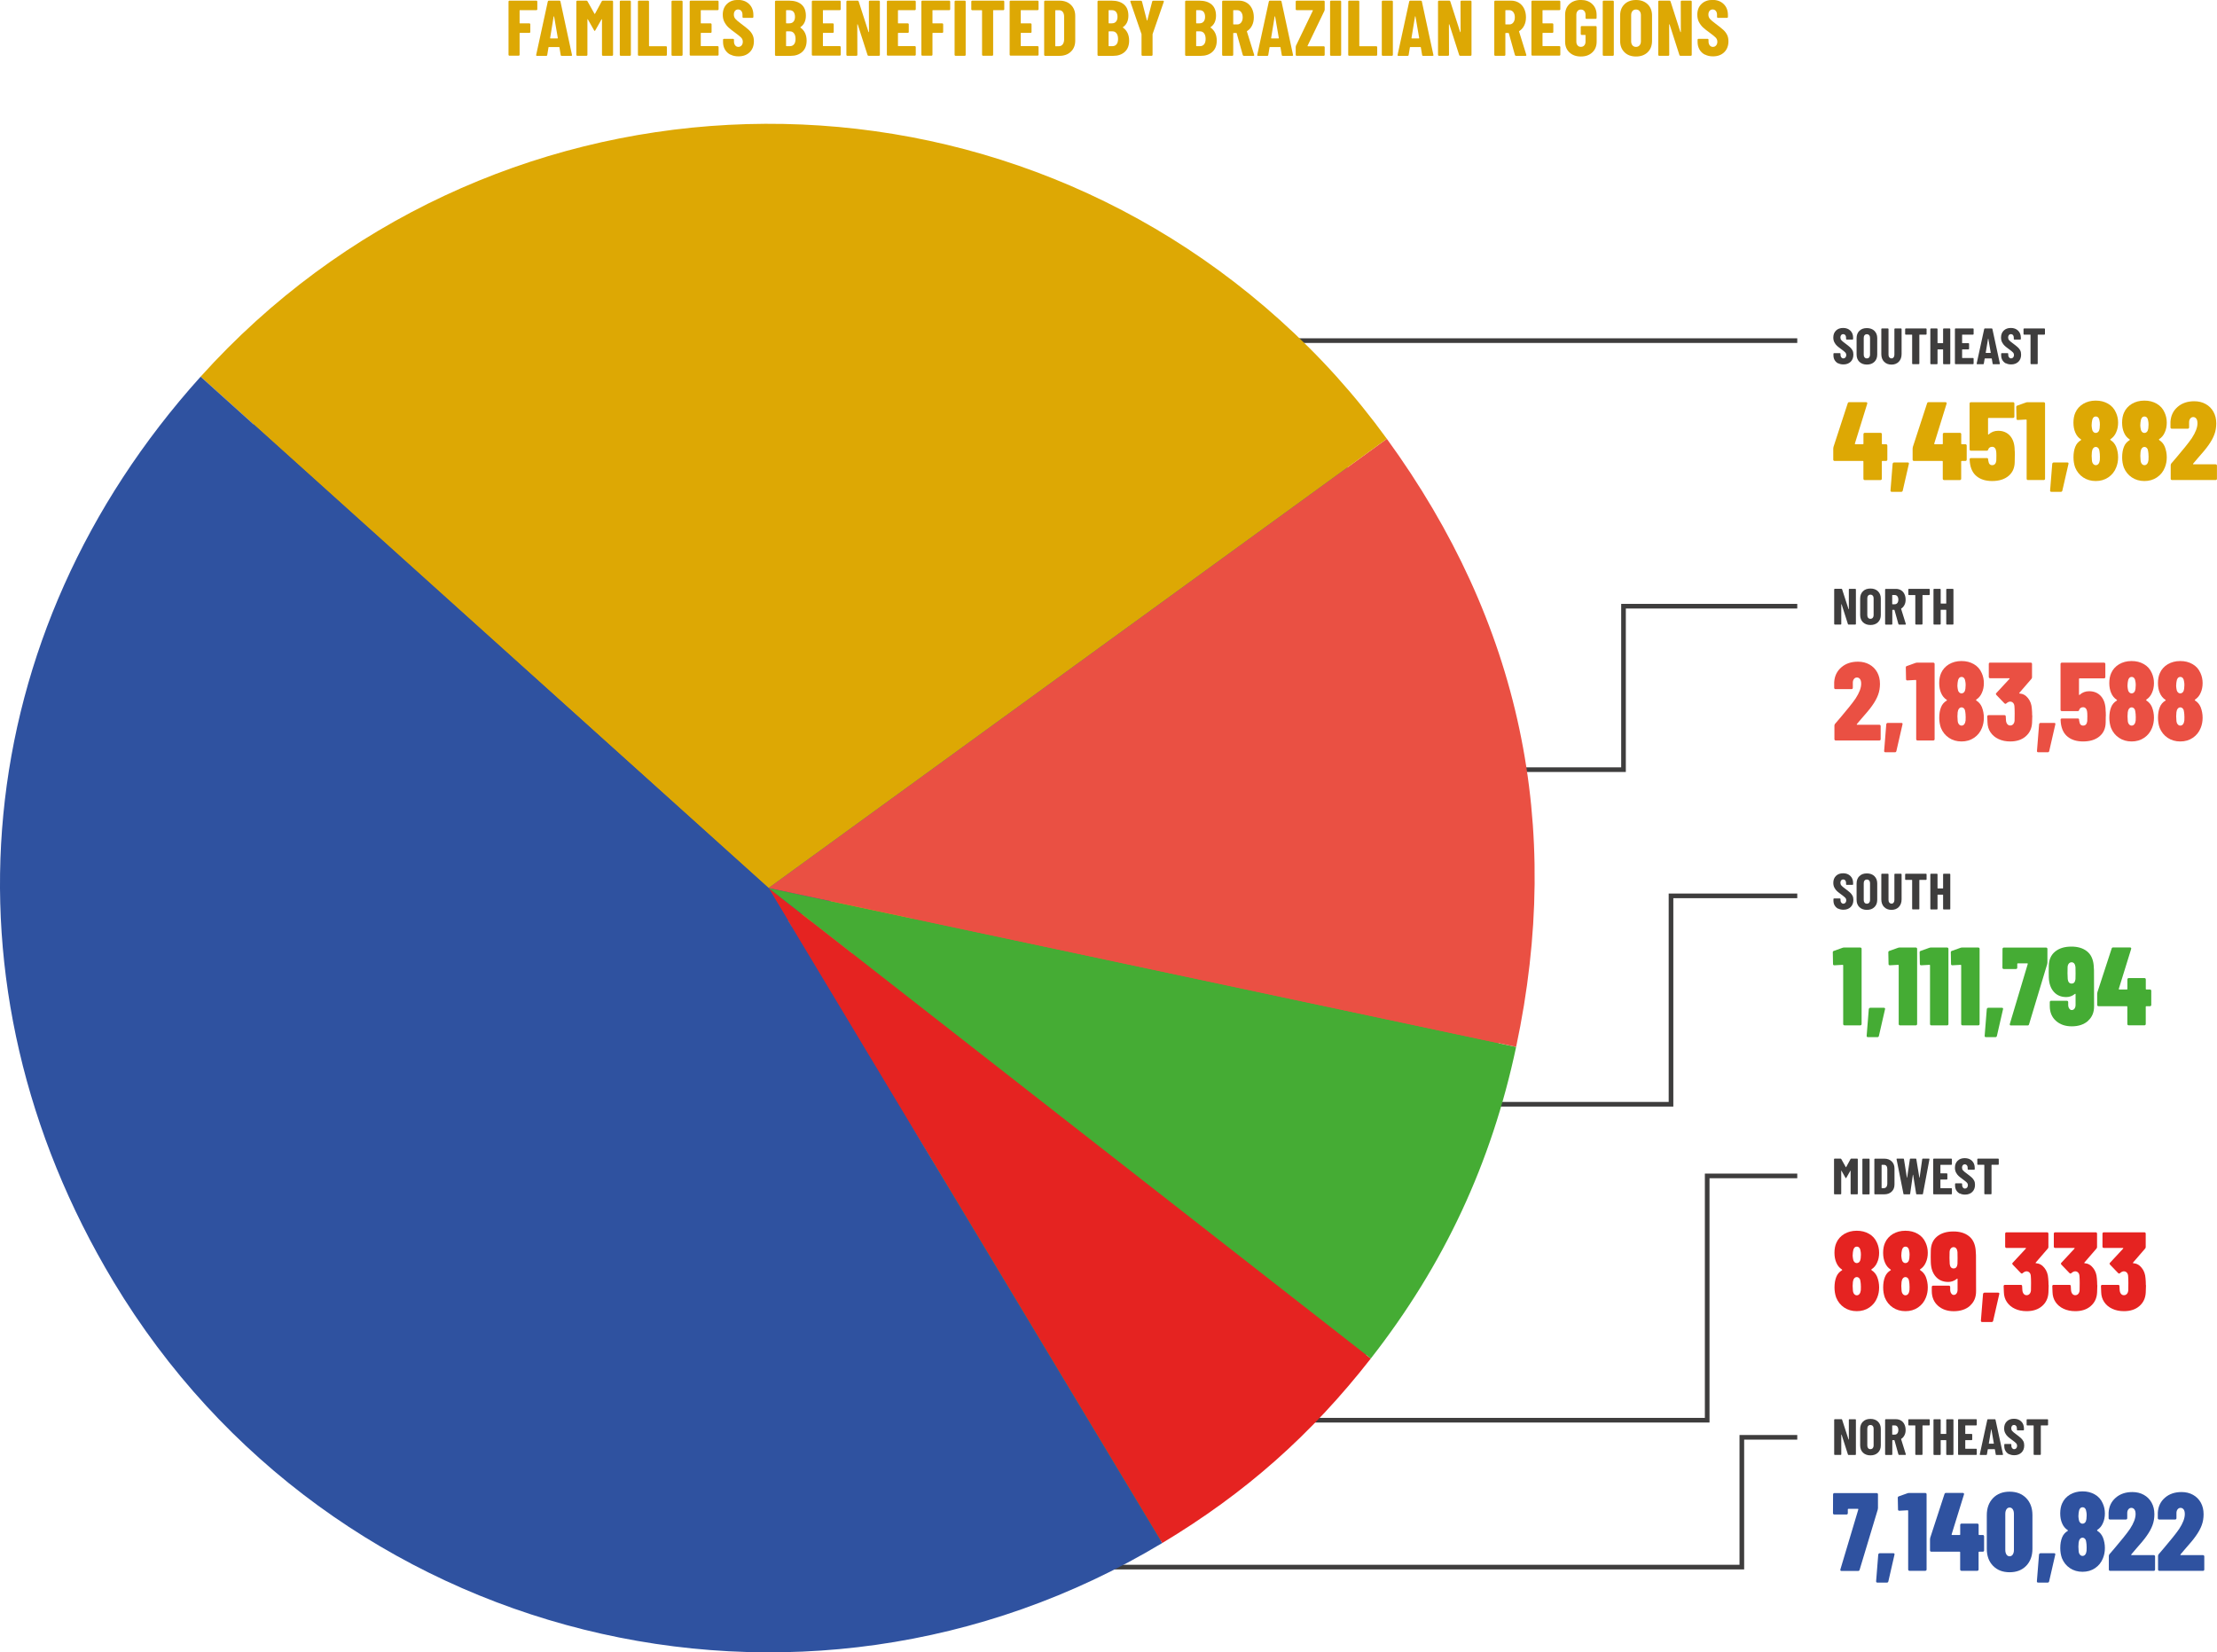<?xml version="1.0" encoding="UTF-8"?>
<svg id="Camada_2" data-name="Camada 2" xmlns="http://www.w3.org/2000/svg" viewBox="0 0 477.96 356.25">
  <defs>
    <style>
      .cls-1 {
        fill: none;
        stroke: #3e3d3d;
        stroke-miterlimit: 10;
      }

      .cls-2 {
        fill: #e52321;
      }

      .cls-3 {
        fill: #dda804;
      }

      .cls-4 {
        fill: #45ac34;
      }

      .cls-5 {
        fill: #2f52a0;
      }

      .cls-6 {
        fill: #3e3d3d;
      }

      .cls-7 {
        fill: #ea5043;
      }
    </style>
  </defs>
  <g id="Camada_1-2" data-name="Camada 1">
    <g>
      <path class="cls-6" d="M398.61,306.03s.06-.04.09-.04h1.28s.07.01.09.04.04.06.04.09v7.44s-.01.07-.04.09c-.03.03-.06.04-.09.04h-1.45c-.07,0-.12-.04-.14-.11l-1.36-4.26s-.02-.03-.04-.03c-.02,0-.03.02-.03.04v4.22s0,.07-.03.09c-.03.03-.06.04-.09.04h-1.28s-.07-.01-.09-.04c-.03-.03-.04-.06-.04-.09v-7.44s.01-.07.04-.09c.03-.03.06-.04.09-.04h1.44c.07,0,.12.04.14.11l1.38,4.26s.02.03.04.03.03-.02.03-.04v-4.22s0-.07.03-.09Z"/>
      <path class="cls-6" d="M401.63,313.19c-.4-.4-.6-.92-.6-1.58v-3.52c0-.66.2-1.19.6-1.58.4-.4.94-.59,1.62-.59s1.22.2,1.62.59c.41.4.61.92.61,1.58v3.52c0,.66-.2,1.19-.61,1.58-.41.4-.95.59-1.62.59s-1.21-.2-1.62-.59ZM403.74,312.23c.12-.14.19-.33.19-.57v-3.65c0-.23-.06-.42-.19-.57-.12-.14-.29-.21-.5-.21s-.37.07-.49.21c-.12.14-.18.33-.18.57v3.65c0,.24.06.42.18.57.12.14.28.21.49.21s.37-.07.5-.21Z"/>
      <path class="cls-6" d="M409.28,313.58l-.85-3.04s-.03-.04-.05-.04h-.37s-.05.02-.05.06v3s-.01.07-.04.09-.06.04-.09.04h-1.29s-.07-.01-.09-.04c-.03-.03-.04-.06-.04-.09v-7.44s.01-.07.04-.09c.03-.03.06-.04.09-.04h2.22c.4,0,.76.1,1.08.29s.56.47.73.82c.17.35.26.75.26,1.21s-.08.81-.25,1.14-.39.59-.69.77c-.01,0-.03.02-.03.03,0,.01,0,.02,0,.04l1.01,3.25v.04c.01.07-.03.11-.11.11h-1.32c-.08,0-.13-.04-.15-.11ZM407.94,307.38v1.88s.02.05.05.05h.5c.23,0,.41-.09.56-.27.14-.18.21-.42.21-.72s-.07-.55-.21-.73c-.14-.18-.33-.27-.56-.27h-.5s-.05.02-.05.05Z"/>
      <path class="cls-6" d="M415.99,306.03s.04.06.04.09v1.07s-.01.07-.04.09c-.03.03-.06.04-.09.04h-1.38s-.05.02-.05.05v6.18s-.01.07-.04.09-.06.04-.09.04h-1.29s-.07-.01-.09-.04c-.03-.03-.04-.06-.04-.09v-6.18s-.02-.05-.06-.05h-1.32s-.07-.01-.09-.04-.04-.06-.04-.09v-1.07s.01-.07.04-.09c.03-.03.06-.04.09-.04h4.36s.07.01.09.04Z"/>
      <path class="cls-6" d="M419.63,306.03s.06-.04.09-.04h1.29s.07.01.09.04.04.06.04.09v7.44s-.01.07-.04.09c-.03.03-.06.04-.09.04h-1.29s-.07-.01-.09-.04c-.03-.03-.04-.06-.04-.09v-3s-.02-.06-.05-.06h-1.1s-.05.02-.05.06v3s-.01.07-.04.09-.06.04-.09.04h-1.29s-.07-.01-.09-.04c-.03-.03-.04-.06-.04-.09v-7.44s.01-.07.04-.09c.03-.03.06-.04.09-.04h1.29s.07.01.09.04c.03.03.04.06.04.09v2.99s.02.05.05.05h1.1s.05-.02.05-.05v-2.99s.01-.07.04-.09Z"/>
      <path class="cls-6" d="M426.13,307.28s-.06.04-.09.04h-2.3s-.05.02-.05.05v1.74s.02.05.05.05h1.32s.07.01.09.04c.03.03.04.06.04.09v1.07s-.01.07-.04.09c-.03.03-.06.04-.09.04h-1.32s-.05.02-.05.06v1.75s.02.05.05.05h2.3s.07.01.09.04c.03.03.04.06.04.09v1.07s-.01.07-.04.09c-.03.03-.06.04-.09.04h-3.77s-.07-.01-.09-.04c-.03-.03-.04-.06-.04-.09v-7.44s.01-.07.04-.09c.03-.03.06-.04.09-.04h3.77s.07.01.09.04c.03.03.04.06.04.09v1.07s-.01.07-.04.09Z"/>
      <path class="cls-6" d="M430.26,313.57l-.18-1.06s-.02-.06-.07-.06h-1.4s-.07.02-.07.06l-.18,1.06c0,.08-.06.12-.14.12h-1.29c-.09,0-.13-.05-.11-.14l1.62-7.44c.01-.08.06-.12.14-.12h1.49c.08,0,.13.04.14.12l1.61,7.44v.04c.01.07-.03.1-.11.1h-1.32c-.09,0-.14-.04-.14-.12ZM428.82,311.26h.99s.05-.02.04-.06l-.52-3s-.02-.03-.03-.03-.03.01-.03.03l-.5,3s.01.06.04.06Z"/>
      <path class="cls-6" d="M433.11,313.53c-.32-.17-.57-.41-.75-.71-.18-.3-.26-.66-.26-1.05v-.32s.01-.07.04-.09c.03-.03.06-.04.09-.04h1.26s.07.01.09.04c.03.03.04.06.04.09v.24c0,.23.06.41.18.55.12.14.26.21.44.21s.32-.07.44-.2c.12-.13.18-.3.18-.52s-.07-.41-.22-.57-.43-.39-.86-.7c-.37-.26-.66-.5-.89-.7s-.42-.46-.58-.76-.24-.65-.24-1.05c0-.62.19-1.12.58-1.5s.9-.56,1.54-.56,1.16.19,1.56.58.59.9.59,1.53v.26s-.01.07-.04.09-.06.04-.09.04h-1.26s-.07-.01-.09-.04c-.03-.03-.04-.06-.04-.09v-.3c0-.23-.06-.41-.17-.54-.11-.13-.26-.2-.45-.2s-.32.06-.43.19c-.11.13-.17.31-.17.53s.07.42.21.58c.14.17.41.4.83.7.45.34.8.61,1.03.82.23.21.41.44.54.69.13.25.19.56.19.91,0,.65-.2,1.16-.59,1.54-.4.38-.92.57-1.56.57-.42,0-.8-.08-1.12-.25Z"/>
      <path class="cls-6" d="M441.5,306.03s.04.06.04.09v1.07s-.01.07-.04.09c-.03.03-.06.04-.09.04h-1.38s-.05.02-.05.05v6.18s-.01.07-.04.09-.06.04-.09.04h-1.29s-.07-.01-.09-.04c-.03-.03-.04-.06-.04-.09v-6.18s-.02-.05-.06-.05h-1.32s-.07-.01-.09-.04-.04-.06-.04-.09v-1.07s.01-.07.04-.09c.03-.03.06-.04.09-.04h4.36s.07.01.09.04Z"/>
    </g>
    <g>
      <path class="cls-5" d="M396.79,338.6c-.05-.06-.06-.14-.02-.24l3.86-12.91c.03-.1,0-.14-.1-.14h-2.04c-.08,0-.12.04-.12.12v.82c0,.08-.03.15-.08.2-.06.06-.12.08-.2.08h-2.64c-.08,0-.15-.03-.2-.08-.06-.06-.08-.12-.08-.2l.02-4.06c0-.08.03-.15.08-.2.06-.06.12-.08.2-.08h9.12c.08,0,.15.03.2.08.06.06.08.12.08.2v2.95c0,.06-.02.18-.05.34l-3.91,12.98c-.05.16-.15.24-.31.24h-3.6c-.1,0-.17-.03-.22-.1Z"/>
      <path class="cls-5" d="M404.47,340.92l.46-5.76c.02-.08.05-.15.11-.2s.12-.08.2-.08h2.93c.22,0,.31.1.26.31l-1.32,5.76c-.05.18-.15.26-.31.26h-2.04c-.21,0-.3-.1-.29-.29Z"/>
      <path class="cls-5" d="M411.57,321.89h3.5c.08,0,.15.03.2.08.06.06.08.12.08.2v16.22c0,.08-.03.15-.08.2s-.12.08-.2.08h-3.41c-.08,0-.15-.03-.2-.08-.06-.06-.08-.12-.08-.2v-12.65c0-.08-.04-.12-.12-.12l-1.78.1c-.19,0-.29-.09-.29-.26l-.05-2.54c0-.16.08-.26.24-.31l1.82-.65c.13-.05.25-.07.36-.07Z"/>
      <path class="cls-5" d="M427.67,331.05c.06.06.08.12.08.2v3.02c0,.08-.03.15-.08.2s-.12.08-.2.08h-.79c-.08,0-.12.04-.12.12v3.72c0,.08-.03.15-.08.2s-.12.08-.2.08h-3.41c-.08,0-.15-.03-.2-.08s-.08-.12-.08-.2v-3.72c0-.08-.04-.12-.12-.12h-6.1c-.08,0-.15-.03-.2-.08s-.08-.12-.08-.2v-2.4c0-.13.02-.24.05-.34l3.07-9.41c.05-.16.15-.24.31-.24h3.65c.1,0,.17.03.22.1.05.06.06.14.02.24l-2.66,8.59c-.02.1.02.14.1.14h1.63c.08,0,.12-.04.12-.12v-2.06c0-.08.03-.15.08-.2.06-.06.12-.08.2-.08h3.41c.08,0,.15.03.2.08.06.06.08.12.08.2v2.06c0,.08.04.12.12.12h.79c.08,0,.15.03.2.08Z"/>
      <path class="cls-5" d="M429.67,337.59c-.9-.93-1.34-2.15-1.34-3.67v-7.25c0-1.52.45-2.74,1.34-3.67.9-.93,2.09-1.39,3.58-1.39s2.68.46,3.58,1.39c.9.93,1.34,2.15,1.34,3.67v7.25c0,1.52-.45,2.74-1.34,3.67-.9.93-2.09,1.39-3.58,1.39s-2.68-.46-3.58-1.39ZM433.93,335.16c.17-.26.25-.59.25-1.01v-7.73c0-.42-.08-.75-.25-1.01-.17-.25-.4-.38-.68-.38s-.52.13-.68.38c-.17.26-.25.59-.25,1.01v7.73c0,.42.08.75.25,1.01.17.26.4.38.68.38s.52-.13.68-.38Z"/>
      <path class="cls-5" d="M439.13,340.92l.46-5.76c.02-.08.05-.15.11-.2s.12-.08.2-.08h2.93c.22,0,.31.1.26.31l-1.32,5.76c-.05.18-.15.26-.31.26h-2.04c-.21,0-.3-.1-.29-.29Z"/>
      <path class="cls-5" d="M452.16,330.05c.54.34.94.81,1.2,1.42.29.74.43,1.5.43,2.3s-.14,1.5-.41,2.18c-.35.9-.92,1.61-1.7,2.14-.78.53-1.69.79-2.71.79s-1.93-.26-2.71-.78-1.36-1.24-1.73-2.15c-.24-.67-.36-1.4-.36-2.18,0-.88.13-1.63.38-2.26.24-.62.65-1.1,1.22-1.44.1-.05.1-.1,0-.17-.54-.35-.94-.84-1.2-1.46-.27-.61-.41-1.32-.41-2.14s.14-1.57.41-2.16c.35-.8.92-1.43,1.69-1.9.78-.46,1.68-.7,2.7-.7s1.88.22,2.65.66c.78.44,1.35,1.08,1.72,1.93.3.66.46,1.38.46,2.16s-.14,1.49-.43,2.11c-.26.61-.66,1.1-1.22,1.46-.06.06-.06.12.02.17ZM448.08,326.69c0,.29.02.57.07.84.03.3.12.54.28.72.15.18.33.26.54.26.22,0,.41-.09.56-.26.15-.18.24-.42.28-.74.03-.32.05-.58.05-.79,0-.3-.02-.56-.07-.77-.03-.3-.12-.54-.26-.72-.14-.18-.33-.26-.55-.26s-.41.09-.55.26c-.14.18-.23.42-.26.72-.05.24-.07.49-.07.74ZM449.85,333.53c0-.35-.02-.67-.07-.96-.02-.32-.1-.57-.25-.76-.15-.18-.34-.28-.56-.28s-.41.1-.56.29c-.15.19-.24.45-.28.77-.03.35-.05.64-.05.86s.02.53.05.91c.02.34.1.6.26.8.16.2.35.3.58.3.24,0,.44-.1.59-.3.15-.2.24-.47.28-.8.02-.18.02-.46.02-.84Z"/>
      <path class="cls-5" d="M459.43,335.24s.05.05.1.05h4.8c.08,0,.15.03.2.08.06.06.08.12.08.2v2.83c0,.08-.03.15-.08.2-.06.06-.12.08-.2.08h-9.41c-.08,0-.15-.03-.2-.08-.06-.06-.08-.12-.08-.2v-2.93c0-.11.04-.23.12-.36-.05.06.37-.42,1.25-1.46.61-.72,1.2-1.44,1.78-2.15.58-.71,1.05-1.34,1.42-1.88.8-1.23,1.2-2.29,1.2-3.17,0-.45-.08-.78-.25-1.01-.17-.22-.39-.34-.66-.34s-.49.11-.66.34c-.17.22-.24.51-.23.86v1.03c0,.08-.03.15-.08.2s-.12.08-.2.08h-3.46c-.08,0-.15-.03-.2-.08-.06-.06-.08-.12-.08-.2v-1.2c.08-1.33.59-2.4,1.54-3.22.94-.82,2.14-1.22,3.58-1.22.93,0,1.75.2,2.47.6.72.4,1.28.96,1.68,1.68.4.72.6,1.55.6,2.5,0,.85-.13,1.64-.4,2.36-.26.73-.69,1.51-1.28,2.34-.48.69-1.26,1.63-2.33,2.83l-.96,1.13s-.04.06-.02.1Z"/>
      <path class="cls-5" d="M470.04,335.24s.05.05.1.05h4.8c.08,0,.15.03.2.08.06.06.08.12.08.2v2.83c0,.08-.03.15-.08.2-.06.06-.12.08-.2.08h-9.41c-.08,0-.15-.03-.2-.08-.06-.06-.08-.12-.08-.2v-2.93c0-.11.04-.23.12-.36-.05.06.37-.42,1.25-1.46.61-.72,1.2-1.44,1.78-2.15.58-.71,1.05-1.34,1.42-1.88.8-1.23,1.2-2.29,1.2-3.17,0-.45-.08-.78-.25-1.01-.17-.22-.39-.34-.66-.34s-.49.11-.66.34c-.17.22-.24.51-.23.86v1.03c0,.08-.03.15-.08.2s-.12.08-.2.08h-3.46c-.08,0-.15-.03-.2-.08-.06-.06-.08-.12-.08-.2v-1.2c.08-1.33.59-2.4,1.54-3.22.94-.82,2.14-1.22,3.58-1.22.93,0,1.75.2,2.47.6.72.4,1.28.96,1.68,1.68.4.72.6,1.55.6,2.5,0,.85-.13,1.64-.4,2.36-.26.73-.69,1.51-1.28,2.34-.48.69-1.26,1.63-2.33,2.83l-.96,1.13s-.04.06-.02.1Z"/>
    </g>
    <g>
      <path class="cls-6" d="M396.28,78.35c-.32-.17-.57-.41-.75-.71-.18-.3-.26-.66-.26-1.05v-.32s.01-.07.04-.09c.03-.03.06-.04.09-.04h1.26s.07.01.09.04c.03.03.04.06.04.09v.24c0,.23.06.41.18.55.12.14.26.21.44.21s.32-.07.44-.2c.12-.13.18-.3.18-.52s-.07-.41-.22-.57-.43-.39-.86-.7c-.37-.26-.66-.5-.89-.7s-.42-.46-.58-.76-.24-.65-.24-1.05c0-.62.19-1.12.58-1.5s.9-.56,1.54-.56,1.16.19,1.56.58.59.9.59,1.53v.26s-.01.07-.04.09-.06.04-.09.04h-1.26s-.07-.01-.09-.04c-.03-.03-.04-.06-.04-.09v-.3c0-.23-.06-.41-.17-.54-.11-.13-.26-.2-.45-.2s-.32.06-.43.19c-.11.13-.17.31-.17.53s.07.42.21.58c.14.17.41.4.83.7.45.34.8.61,1.03.82.23.21.41.44.54.69.13.25.19.56.19.91,0,.65-.2,1.16-.59,1.54-.4.38-.92.57-1.56.57-.42,0-.8-.08-1.12-.25Z"/>
      <path class="cls-6" d="M400.86,78.01c-.4-.4-.6-.92-.6-1.58v-3.52c0-.66.2-1.19.6-1.58.4-.4.94-.59,1.62-.59s1.22.2,1.62.59c.41.4.61.92.61,1.58v3.52c0,.66-.2,1.19-.61,1.58-.41.4-.95.59-1.62.59s-1.21-.2-1.62-.59ZM402.97,77.06c.12-.14.19-.33.19-.57v-3.65c0-.23-.06-.42-.19-.57-.12-.14-.29-.21-.5-.21s-.37.07-.49.21c-.12.14-.18.33-.18.57v3.65c0,.24.06.42.18.57.12.14.28.21.49.21s.37-.07.5-.21Z"/>
      <path class="cls-6" d="M406.19,77.99c-.4-.41-.6-.97-.6-1.66v-5.38s.01-.07.04-.09c.03-.03.06-.04.09-.04h1.29s.07.01.09.04.04.06.04.09v5.53c0,.24.06.43.18.57s.27.22.46.22.34-.07.46-.22c.11-.15.17-.34.17-.57v-5.53s.01-.07.04-.09c.03-.03.06-.04.09-.04h1.29s.07.01.09.04c.03.03.04.06.04.09v5.38c0,.69-.2,1.24-.6,1.66-.4.41-.93.62-1.58.62s-1.19-.21-1.59-.62Z"/>
      <path class="cls-6" d="M415.31,70.86s.04.06.04.09v1.07s-.01.07-.04.09c-.03.03-.06.04-.09.04h-1.38s-.05.02-.05.05v6.18s-.01.07-.04.09-.06.04-.09.04h-1.29s-.07-.01-.09-.04c-.03-.03-.04-.06-.04-.09v-6.18s-.02-.05-.06-.05h-1.32s-.07-.01-.09-.04-.04-.06-.04-.09v-1.07s.01-.07.04-.09c.03-.03.06-.04.09-.04h4.36s.07.01.09.04Z"/>
      <path class="cls-6" d="M418.95,70.86s.06-.04.09-.04h1.29s.07.01.09.04.04.06.04.09v7.44s-.01.07-.04.09c-.03.03-.06.04-.09.04h-1.29s-.07-.01-.09-.04c-.03-.03-.04-.06-.04-.09v-3s-.02-.06-.05-.06h-1.1s-.05.02-.05.06v3s-.01.07-.04.09-.06.04-.09.04h-1.29s-.07-.01-.09-.04c-.03-.03-.04-.06-.04-.09v-7.44s.01-.07.04-.09c.03-.03.06-.04.09-.04h1.29s.07.01.09.04c.03.03.04.06.04.09v2.99s.02.05.05.05h1.1s.05-.02.05-.05v-2.99s.01-.07.04-.09Z"/>
      <path class="cls-6" d="M425.45,72.11s-.06.04-.09.04h-2.3s-.05.02-.05.05v1.74s.02.05.05.05h1.32s.07.01.09.04c.03.03.04.06.04.09v1.07s-.01.07-.04.09c-.03.03-.06.04-.09.04h-1.32s-.05.02-.05.06v1.75s.02.05.05.05h2.3s.07.01.09.04c.03.03.04.06.04.09v1.07s-.01.07-.04.09c-.03.03-.06.04-.09.04h-3.77s-.07-.01-.09-.04c-.03-.03-.04-.06-.04-.09v-7.44s.01-.07.04-.09c.03-.03.06-.04.09-.04h3.77s.07.01.09.04c.03.03.04.06.04.09v1.07s-.01.07-.04.09Z"/>
      <path class="cls-6" d="M429.59,78.4l-.18-1.06s-.02-.06-.07-.06h-1.4s-.07.02-.07.06l-.18,1.06c0,.08-.06.12-.14.12h-1.29c-.09,0-.13-.05-.11-.14l1.62-7.44c.01-.08.06-.12.14-.12h1.49c.08,0,.13.04.14.12l1.61,7.44v.04c.01.07-.03.1-.11.1h-1.32c-.09,0-.14-.04-.14-.12ZM428.15,76.09h.99s.05-.02.04-.06l-.52-3s-.02-.03-.03-.03-.03.01-.03.03l-.5,3s.01.06.04.06Z"/>
      <path class="cls-6" d="M432.44,78.35c-.32-.17-.57-.41-.75-.71-.18-.3-.26-.66-.26-1.05v-.32s.01-.07.04-.09c.03-.03.06-.04.09-.04h1.26s.07.01.09.04c.03.03.04.06.04.09v.24c0,.23.06.41.18.55.12.14.26.21.44.21s.32-.07.44-.2c.12-.13.18-.3.18-.52s-.07-.41-.22-.57-.43-.39-.86-.7c-.37-.26-.66-.5-.89-.7s-.42-.46-.58-.76-.24-.65-.24-1.05c0-.62.19-1.12.58-1.5s.9-.56,1.54-.56,1.16.19,1.56.58.59.9.59,1.53v.26s-.01.07-.04.09-.06.04-.09.04h-1.26s-.07-.01-.09-.04c-.03-.03-.04-.06-.04-.09v-.3c0-.23-.06-.41-.17-.54-.11-.13-.26-.2-.45-.2s-.32.06-.43.19c-.11.13-.17.31-.17.53s.07.42.21.58c.14.17.41.4.83.7.45.34.8.61,1.03.82.23.21.41.44.54.69.13.25.19.56.19.91,0,.65-.2,1.16-.59,1.54-.4.38-.92.57-1.56.57-.42,0-.8-.08-1.12-.25Z"/>
      <path class="cls-6" d="M440.83,70.86s.04.06.04.09v1.07s-.01.07-.04.09c-.03.03-.06.04-.09.04h-1.38s-.05.02-.05.05v6.18s-.01.07-.04.09-.06.04-.09.04h-1.29s-.07-.01-.09-.04c-.03-.03-.04-.06-.04-.09v-6.18s-.02-.05-.06-.05h-1.32s-.07-.01-.09-.04-.04-.06-.04-.09v-1.07s.01-.07.04-.09c.03-.03.06-.04.09-.04h4.36s.07.01.09.04Z"/>
    </g>
    <g>
      <path class="cls-3" d="M406.81,95.88c.06.06.08.12.08.2v3.02c0,.08-.03.15-.08.2s-.12.08-.2.08h-.79c-.08,0-.12.04-.12.12v3.72c0,.08-.03.15-.08.2s-.12.08-.2.08h-3.41c-.08,0-.15-.03-.2-.08s-.08-.12-.08-.2v-3.72c0-.08-.04-.12-.12-.12h-6.1c-.08,0-.15-.03-.2-.08s-.08-.12-.08-.2v-2.4c0-.13.02-.24.05-.34l3.07-9.41c.05-.16.15-.24.31-.24h3.65c.1,0,.17.03.22.1.05.06.06.14.02.24l-2.66,8.59c-.02.1.02.14.1.14h1.63c.08,0,.12-.04.12-.12v-2.06c0-.08.03-.15.08-.2.06-.06.12-.08.2-.08h3.41c.08,0,.15.03.2.08.06.06.08.12.08.2v2.06c0,.08.04.12.12.12h.79c.08,0,.15.03.2.08Z"/>
      <path class="cls-3" d="M407.57,105.75l.46-5.76c.02-.08.05-.15.11-.2s.12-.08.2-.08h2.93c.22,0,.31.1.26.31l-1.32,5.76c-.05.18-.15.26-.31.26h-2.04c-.21,0-.3-.1-.29-.29Z"/>
      <path class="cls-3" d="M423.92,95.88c.06.06.08.12.08.2v3.02c0,.08-.03.15-.08.2s-.12.08-.2.08h-.79c-.08,0-.12.04-.12.12v3.72c0,.08-.03.15-.08.2s-.12.08-.2.08h-3.41c-.08,0-.15-.03-.2-.08s-.08-.12-.08-.2v-3.72c0-.08-.04-.12-.12-.12h-6.1c-.08,0-.15-.03-.2-.08s-.08-.12-.08-.2v-2.4c0-.13.02-.24.05-.34l3.07-9.41c.05-.16.15-.24.31-.24h3.65c.1,0,.17.03.22.1.05.06.06.14.02.24l-2.66,8.59c-.02.1.02.14.1.14h1.63c.08,0,.12-.04.12-.12v-2.06c0-.08.03-.15.08-.2.06-.06.12-.08.2-.08h3.41c.08,0,.15.03.2.08.06.06.08.12.08.2v2.06c0,.08.04.12.12.12h.79c.08,0,.15.03.2.08Z"/>
      <path class="cls-3" d="M434.37,98.24c0,.61,0,1.06-.02,1.37-.02,1.28-.46,2.28-1.34,3.01-.88.73-2.06,1.09-3.53,1.09-1.36,0-2.46-.33-3.3-1-.84-.66-1.34-1.66-1.5-2.99l-.05-.67c0-.19.1-.29.29-.29h3.41c.18,0,.27.07.29.22v.14l.05.26c.08.61.35.91.82.91.26,0,.46-.08.61-.25.15-.17.24-.41.28-.73.02-.22.02-.58.02-1.08,0-.45-.02-.76-.05-.94-.03-.29-.12-.52-.28-.7-.15-.18-.35-.26-.59-.26-.21,0-.39.05-.54.16-.15.1-.25.24-.3.42-.05.18-.15.26-.31.26h-3.43c-.08,0-.15-.03-.2-.08-.06-.06-.08-.12-.08-.2v-9.89c0-.08.03-.15.08-.2.06-.06.12-.08.2-.08h9.1c.08,0,.15.03.2.08.06.06.08.12.08.2v2.83c0,.08-.03.15-.08.2-.06.06-.12.08-.2.08h-5.28c-.08,0-.12.04-.12.12v3.38s.02.08.05.08c.03,0,.06,0,.1-.04.56-.51,1.23-.77,2.02-.77,1.09,0,1.95.37,2.59,1.1.64.74.97,1.75.98,3.05.03.24.05.63.05,1.18Z"/>
      <path class="cls-3" d="M437.11,86.72h3.5c.08,0,.15.03.2.08.06.06.08.12.08.2v16.22c0,.08-.03.15-.08.2s-.12.08-.2.08h-3.41c-.08,0-.15-.03-.2-.08-.06-.06-.08-.12-.08-.2v-12.65c0-.08-.04-.12-.12-.12l-1.78.1c-.19,0-.29-.09-.29-.26l-.05-2.54c0-.16.08-.26.24-.31l1.82-.65c.13-.05.25-.07.36-.07Z"/>
      <path class="cls-3" d="M441.98,105.75l.46-5.76c.02-.08.05-.15.11-.2s.12-.08.2-.08h2.93c.22,0,.31.1.26.31l-1.32,5.76c-.05.18-.15.26-.31.26h-2.04c-.21,0-.3-.1-.29-.29Z"/>
      <path class="cls-3" d="M455.01,94.88c.54.34.94.81,1.2,1.42.29.74.43,1.5.43,2.3s-.14,1.5-.41,2.18c-.35.9-.92,1.61-1.7,2.14-.78.53-1.69.79-2.71.79s-1.93-.26-2.71-.78-1.36-1.24-1.73-2.15c-.24-.67-.36-1.4-.36-2.18,0-.88.13-1.63.38-2.26.24-.62.65-1.1,1.22-1.44.1-.05.1-.1,0-.17-.54-.35-.94-.84-1.2-1.46-.27-.61-.41-1.32-.41-2.14s.14-1.57.41-2.16c.35-.8.92-1.43,1.69-1.9.78-.46,1.68-.7,2.7-.7s1.88.22,2.65.66c.78.44,1.35,1.08,1.72,1.93.3.66.46,1.38.46,2.16s-.14,1.49-.43,2.11c-.26.61-.66,1.1-1.22,1.46-.06.06-.06.12.02.17ZM450.93,91.52c0,.29.02.57.07.84.03.3.12.54.28.72.15.18.33.26.54.26.22,0,.41-.09.56-.26.15-.18.24-.42.28-.74.03-.32.05-.58.05-.79,0-.3-.02-.56-.07-.77-.03-.3-.12-.54-.26-.72-.14-.18-.33-.26-.55-.26s-.41.09-.55.26c-.14.18-.23.42-.26.72-.05.24-.07.49-.07.74ZM452.71,98.36c0-.35-.02-.67-.07-.96-.02-.32-.1-.57-.25-.76-.15-.18-.34-.28-.56-.28s-.41.1-.56.29c-.15.19-.24.45-.28.77-.03.35-.05.64-.05.86s.02.53.05.91c.02.34.1.6.26.8.16.2.35.3.58.3.24,0,.44-.1.59-.3.15-.2.24-.47.28-.8.02-.18.02-.46.02-.84Z"/>
      <path class="cls-3" d="M465.5,94.88c.54.34.94.81,1.2,1.42.29.74.43,1.5.43,2.3s-.14,1.5-.41,2.18c-.35.9-.92,1.61-1.7,2.14-.78.53-1.69.79-2.71.79s-1.93-.26-2.71-.78-1.36-1.24-1.73-2.15c-.24-.67-.36-1.4-.36-2.18,0-.88.13-1.63.38-2.26.24-.62.65-1.1,1.22-1.44.1-.05.1-.1,0-.17-.54-.35-.94-.84-1.2-1.46-.27-.61-.41-1.32-.41-2.14s.14-1.57.41-2.16c.35-.8.92-1.43,1.69-1.9.78-.46,1.68-.7,2.7-.7s1.88.22,2.65.66c.78.44,1.35,1.08,1.72,1.93.3.66.46,1.38.46,2.16s-.14,1.49-.43,2.11c-.26.61-.66,1.1-1.22,1.46-.06.06-.06.12.02.17ZM461.42,91.52c0,.29.02.57.07.84.03.3.12.54.28.72.15.18.33.26.54.26.22,0,.41-.09.56-.26.15-.18.24-.42.28-.74.03-.32.05-.58.05-.79,0-.3-.02-.56-.07-.77-.03-.3-.12-.54-.26-.72-.14-.18-.33-.26-.55-.26s-.41.09-.55.26c-.14.18-.23.42-.26.72-.05.24-.07.49-.07.74ZM463.2,98.36c0-.35-.02-.67-.07-.96-.02-.32-.1-.57-.25-.76-.15-.18-.34-.28-.56-.28s-.41.1-.56.29c-.15.19-.24.45-.28.77-.03.35-.05.64-.05.86s.02.53.05.91c.02.34.1.6.26.8.16.2.35.3.58.3.24,0,.44-.1.59-.3.15-.2.24-.47.28-.8.02-.18.02-.46.02-.84Z"/>
      <path class="cls-3" d="M472.77,100.06s.05.05.1.05h4.8c.08,0,.15.03.2.08.06.06.08.12.08.2v2.83c0,.08-.03.15-.08.2-.06.06-.12.08-.2.08h-9.41c-.08,0-.15-.03-.2-.08-.06-.06-.08-.12-.08-.2v-2.93c0-.11.04-.23.12-.36-.05.06.37-.42,1.25-1.46.61-.72,1.2-1.44,1.78-2.15.58-.71,1.05-1.34,1.42-1.88.8-1.23,1.2-2.29,1.2-3.17,0-.45-.08-.78-.25-1.01-.17-.22-.39-.34-.66-.34s-.49.11-.66.34c-.17.22-.24.51-.23.86v1.03c0,.08-.03.15-.08.2s-.12.08-.2.08h-3.46c-.08,0-.15-.03-.2-.08-.06-.06-.08-.12-.08-.2v-1.2c.08-1.33.59-2.4,1.54-3.22.94-.82,2.14-1.22,3.58-1.22.93,0,1.75.2,2.47.6.72.4,1.28.96,1.68,1.68.4.72.6,1.55.6,2.5,0,.85-.13,1.64-.4,2.36-.26.73-.69,1.51-1.28,2.34-.48.69-1.26,1.63-2.33,2.83l-.96,1.13s-.04.06-.02.1Z"/>
    </g>
    <g>
      <path class="cls-6" d="M398.61,127s.06-.04.09-.04h1.28s.07.01.09.04.04.06.04.09v7.44s-.01.07-.04.09c-.03.03-.06.04-.09.04h-1.45c-.07,0-.12-.04-.14-.11l-1.36-4.26s-.02-.03-.04-.03c-.02,0-.03.02-.03.04v4.22s0,.07-.03.09c-.03.03-.06.04-.09.04h-1.28s-.07-.01-.09-.04c-.03-.03-.04-.06-.04-.09v-7.44s.01-.07.04-.09c.03-.03.06-.04.09-.04h1.44c.07,0,.12.04.14.11l1.38,4.26s.02.03.04.03.03-.02.03-.04v-4.22s0-.07.03-.09Z"/>
      <path class="cls-6" d="M401.63,134.16c-.4-.4-.6-.92-.6-1.58v-3.52c0-.66.2-1.19.6-1.58.4-.4.94-.59,1.62-.59s1.22.2,1.62.59c.41.4.61.92.61,1.58v3.52c0,.66-.2,1.19-.61,1.58-.41.4-.95.59-1.62.59s-1.21-.2-1.62-.59ZM403.74,133.21c.12-.14.19-.33.19-.57v-3.65c0-.23-.06-.42-.19-.57-.12-.14-.29-.21-.5-.21s-.37.07-.49.21c-.12.14-.18.33-.18.57v3.65c0,.24.06.42.18.57.12.14.28.21.49.21s.37-.07.5-.21Z"/>
      <path class="cls-6" d="M409.28,134.56l-.85-3.04s-.03-.04-.05-.04h-.37s-.05.02-.05.06v3s-.01.07-.04.09-.06.04-.09.04h-1.29s-.07-.01-.09-.04c-.03-.03-.04-.06-.04-.09v-7.44s.01-.07.04-.09c.03-.03.06-.04.09-.04h2.22c.4,0,.76.1,1.08.29s.56.47.73.82c.17.35.26.75.26,1.21s-.08.81-.25,1.14-.39.59-.69.77c-.01,0-.03.02-.03.03,0,.01,0,.02,0,.04l1.01,3.25v.04c.01.07-.03.11-.11.11h-1.32c-.08,0-.13-.04-.15-.11ZM407.94,128.35v1.88s.02.05.05.05h.5c.23,0,.41-.09.56-.27.14-.18.21-.42.21-.72s-.07-.55-.21-.73c-.14-.18-.33-.27-.56-.27h-.5s-.05.02-.05.05Z"/>
      <path class="cls-6" d="M415.99,127s.04.06.04.09v1.07s-.01.07-.04.09c-.03.03-.06.04-.09.04h-1.38s-.05.02-.05.05v6.18s-.01.07-.04.09-.06.04-.09.04h-1.29s-.07-.01-.09-.04c-.03-.03-.04-.06-.04-.09v-6.18s-.02-.05-.06-.05h-1.32s-.07-.01-.09-.04-.04-.06-.04-.09v-1.07s.01-.07.04-.09c.03-.03.06-.04.09-.04h4.36s.07.01.09.04Z"/>
      <path class="cls-6" d="M419.63,127s.06-.04.09-.04h1.29s.07.01.09.04.04.06.04.09v7.44s-.01.07-.04.09c-.03.03-.06.04-.09.04h-1.29s-.07-.01-.09-.04c-.03-.03-.04-.06-.04-.09v-3s-.02-.06-.05-.06h-1.1s-.05.02-.05.06v3s-.01.07-.04.09-.06.04-.09.04h-1.29s-.07-.01-.09-.04c-.03-.03-.04-.06-.04-.09v-7.44s.01-.07.04-.09c.03-.03.06-.04.09-.04h1.29s.07.01.09.04c.03.03.04.06.04.09v2.99s.02.05.05.05h1.1s.05-.02.05-.05v-2.99s.01-.07.04-.09Z"/>
    </g>
    <g>
      <path class="cls-7" d="M400.27,156.21s.05.05.1.05h4.8c.08,0,.15.03.2.08.06.06.08.12.08.2v2.83c0,.08-.03.15-.08.2-.06.06-.12.08-.2.08h-9.41c-.08,0-.15-.03-.2-.08-.06-.06-.08-.12-.08-.2v-2.93c0-.11.04-.23.12-.36-.05.06.37-.42,1.25-1.46.61-.72,1.2-1.44,1.78-2.15.58-.71,1.05-1.34,1.42-1.88.8-1.23,1.2-2.29,1.2-3.17,0-.45-.08-.78-.25-1.01-.17-.22-.39-.34-.66-.34s-.49.11-.66.34c-.17.22-.24.51-.23.86v1.03c0,.08-.03.15-.08.2s-.12.08-.2.08h-3.46c-.08,0-.15-.03-.2-.08-.06-.06-.08-.12-.08-.2v-1.2c.08-1.33.59-2.4,1.54-3.22.94-.82,2.14-1.22,3.58-1.22.93,0,1.75.2,2.47.6.72.4,1.28.96,1.68,1.68.4.72.6,1.55.6,2.5,0,.85-.13,1.64-.4,2.36-.26.73-.69,1.51-1.28,2.34-.48.69-1.26,1.63-2.33,2.83l-.96,1.13s-.04.06-.02.1Z"/>
      <path class="cls-7" d="M406.2,161.9l.46-5.76c.02-.08.05-.15.11-.2s.12-.08.2-.08h2.93c.22,0,.31.1.26.31l-1.32,5.76c-.05.18-.15.26-.31.26h-2.04c-.21,0-.3-.1-.29-.29Z"/>
      <path class="cls-7" d="M413.3,142.87h3.5c.08,0,.15.03.2.08.06.06.08.12.08.2v16.22c0,.08-.03.15-.08.2s-.12.08-.2.08h-3.41c-.08,0-.15-.03-.2-.08-.06-.06-.08-.12-.08-.2v-12.65c0-.08-.04-.12-.12-.12l-1.78.1c-.19,0-.29-.09-.29-.26l-.05-2.54c0-.16.08-.26.24-.31l1.82-.65c.13-.05.25-.07.36-.07Z"/>
      <path class="cls-7" d="M426.07,151.03c.54.34.94.81,1.2,1.42.29.74.43,1.5.43,2.3s-.14,1.5-.41,2.18c-.35.9-.92,1.61-1.7,2.14-.78.53-1.69.79-2.71.79s-1.93-.26-2.71-.78-1.36-1.24-1.73-2.15c-.24-.67-.36-1.4-.36-2.18,0-.88.13-1.63.38-2.26.24-.62.65-1.1,1.22-1.44.1-.05.1-.1,0-.17-.54-.35-.94-.84-1.2-1.46-.27-.61-.41-1.32-.41-2.14s.14-1.57.41-2.16c.35-.8.92-1.43,1.69-1.9.78-.46,1.68-.7,2.7-.7s1.88.22,2.65.66c.78.44,1.35,1.08,1.72,1.93.3.66.46,1.38.46,2.16s-.14,1.49-.43,2.11c-.26.61-.66,1.1-1.22,1.46-.06.06-.06.12.02.17ZM421.99,147.67c0,.29.02.57.07.84.03.3.12.54.28.72.15.18.33.26.54.26.22,0,.41-.09.56-.26.15-.18.24-.42.28-.74.03-.32.05-.58.05-.79,0-.3-.02-.56-.07-.77-.03-.3-.12-.54-.26-.72-.14-.18-.33-.26-.55-.26s-.41.09-.55.26c-.14.18-.23.42-.26.72-.05.24-.07.49-.07.74ZM423.77,154.51c0-.35-.02-.67-.07-.96-.02-.32-.1-.57-.25-.76-.15-.18-.34-.28-.56-.28s-.41.1-.56.29c-.15.19-.24.45-.28.77-.03.35-.05.64-.05.86s.02.53.05.91c.02.34.1.6.26.8.16.2.35.3.58.3.24,0,.44-.1.59-.3.15-.2.24-.47.28-.8.02-.18.02-.46.02-.84Z"/>
      <path class="cls-7" d="M438.14,154.27c0,.37-.02.89-.05,1.56-.06,1.22-.52,2.19-1.37,2.93-.85.74-1.96,1.1-3.34,1.1-.94,0-1.78-.17-2.52-.52-.74-.34-1.31-.83-1.73-1.45s-.63-1.33-.65-2.14c-.03-.54-.05-.97-.05-1.27,0-.19.1-.29.29-.29h3.41c.19,0,.29.1.29.29,0,.22.02.51.05.86.03.34.13.6.29.79.16.19.37.29.62.29s.47-.09.64-.28c.17-.18.27-.44.3-.76.02-.35.02-.87.02-1.56s-.02-1.22-.05-1.54c-.02-.3-.11-.55-.28-.73-.17-.18-.38-.28-.64-.28s-.53.13-.82.38c-.06.06-.13.1-.19.1-.05,0-.12-.03-.22-.1l-1.75-1.82c-.06-.1-.1-.17-.1-.22,0-.06.03-.13.1-.19l2.83-3.05c.06-.1.05-.14-.05-.14h-4.13c-.08,0-.15-.03-.2-.08s-.08-.12-.08-.2v-2.81c0-.08.03-.15.08-.2.06-.06.12-.08.2-.08h8.76c.08,0,.15.03.2.08.06.06.08.12.08.2v2.9c0,.13-.05.24-.14.34l-2.59,3c-.06.1-.05.14.05.14.72.05,1.33.38,1.82,1.01.5.62.77,1.38.82,2.26.05.48.07.97.07,1.46Z"/>
      <path class="cls-7" d="M439.15,161.9l.46-5.76c.02-.08.05-.15.11-.2s.12-.08.2-.08h2.93c.22,0,.31.1.26.31l-1.32,5.76c-.05.18-.15.26-.31.26h-2.04c-.21,0-.3-.1-.29-.29Z"/>
      <path class="cls-7" d="M453.98,154.39c0,.61,0,1.06-.02,1.37-.02,1.28-.46,2.28-1.34,3.01-.88.73-2.06,1.09-3.53,1.09-1.36,0-2.46-.33-3.3-1-.84-.66-1.34-1.66-1.5-2.99l-.05-.67c0-.19.1-.29.29-.29h3.41c.18,0,.27.07.29.22v.14l.05.26c.08.61.35.91.82.91.26,0,.46-.08.61-.25.15-.17.24-.41.28-.73.02-.22.02-.58.02-1.08,0-.45-.02-.76-.05-.94-.03-.29-.12-.52-.28-.7-.15-.18-.35-.26-.59-.26-.21,0-.39.05-.54.16-.15.1-.25.24-.3.42-.05.18-.15.26-.31.26h-3.43c-.08,0-.15-.03-.2-.08-.06-.06-.08-.12-.08-.2v-9.89c0-.08.03-.15.08-.2.06-.06.12-.08.2-.08h9.1c.08,0,.15.03.2.08.06.06.08.12.08.2v2.83c0,.08-.03.15-.08.2-.06.06-.12.08-.2.08h-5.28c-.08,0-.12.04-.12.12v3.38s.02.08.05.08c.03,0,.06,0,.1-.04.56-.51,1.23-.77,2.02-.77,1.09,0,1.95.37,2.59,1.1.64.74.97,1.75.98,3.05.03.24.05.63.05,1.18Z"/>
      <path class="cls-7" d="M462.74,151.03c.54.34.94.81,1.2,1.42.29.74.43,1.5.43,2.3s-.14,1.5-.41,2.18c-.35.9-.92,1.61-1.7,2.14-.78.53-1.69.79-2.71.79s-1.93-.26-2.71-.78-1.36-1.24-1.73-2.15c-.24-.67-.36-1.4-.36-2.18,0-.88.13-1.63.38-2.26.24-.62.65-1.1,1.22-1.44.1-.05.1-.1,0-.17-.54-.35-.94-.84-1.2-1.46-.27-.61-.41-1.32-.41-2.14s.14-1.57.41-2.16c.35-.8.92-1.43,1.69-1.9.78-.46,1.68-.7,2.7-.7s1.88.22,2.65.66c.78.44,1.35,1.08,1.72,1.93.3.66.46,1.38.46,2.16s-.14,1.49-.43,2.11c-.26.61-.66,1.1-1.22,1.46-.06.06-.06.12.02.17ZM458.66,147.67c0,.29.02.57.07.84.03.3.12.54.28.72.15.18.33.26.54.26.22,0,.41-.09.56-.26.15-.18.24-.42.28-.74.03-.32.05-.58.05-.79,0-.3-.02-.56-.07-.77-.03-.3-.12-.54-.26-.72-.14-.18-.33-.26-.55-.26s-.41.09-.55.26c-.14.18-.23.42-.26.72-.05.24-.07.49-.07.74ZM460.44,154.51c0-.35-.02-.67-.07-.96-.02-.32-.1-.57-.25-.76-.15-.18-.34-.28-.56-.28s-.41.1-.56.29c-.15.19-.24.45-.28.77-.03.35-.05.64-.05.86s.02.53.05.91c.02.34.1.6.26.8.16.2.35.3.58.3.24,0,.44-.1.59-.3.15-.2.24-.47.28-.8.02-.18.02-.46.02-.84Z"/>
      <path class="cls-7" d="M473.23,151.03c.54.34.94.81,1.2,1.42.29.74.43,1.5.43,2.3s-.14,1.5-.41,2.18c-.35.9-.92,1.61-1.7,2.14-.78.53-1.69.79-2.71.79s-1.93-.26-2.71-.78-1.36-1.24-1.73-2.15c-.24-.67-.36-1.4-.36-2.18,0-.88.13-1.63.38-2.26.24-.62.65-1.1,1.22-1.44.1-.05.1-.1,0-.17-.54-.35-.94-.84-1.2-1.46-.27-.61-.41-1.32-.41-2.14s.14-1.57.41-2.16c.35-.8.92-1.43,1.69-1.9.78-.46,1.68-.7,2.7-.7s1.88.22,2.65.66c.78.44,1.35,1.08,1.72,1.93.3.66.46,1.38.46,2.16s-.14,1.49-.43,2.11c-.26.61-.66,1.1-1.22,1.46-.06.06-.06.12.02.17ZM469.15,147.67c0,.29.02.57.07.84.03.3.12.54.28.72.15.18.33.26.54.26.22,0,.41-.09.56-.26.15-.18.24-.42.28-.74.03-.32.05-.58.05-.79,0-.3-.02-.56-.07-.77-.03-.3-.12-.54-.26-.72-.14-.18-.33-.26-.55-.26s-.41.09-.55.26c-.14.18-.23.42-.26.72-.05.24-.07.49-.07.74ZM470.93,154.51c0-.35-.02-.67-.07-.96-.02-.32-.1-.57-.25-.76-.15-.18-.34-.28-.56-.28s-.41.1-.56.29c-.15.19-.24.45-.28.77-.03.35-.05.64-.05.86s.02.53.05.91c.02.34.1.6.26.8.16.2.35.3.58.3.24,0,.44-.1.59-.3.15-.2.24-.47.28-.8.02-.18.02-.46.02-.84Z"/>
    </g>
    <g>
      <path class="cls-6" d="M396.28,195.92c-.32-.17-.57-.41-.75-.71-.18-.3-.26-.66-.26-1.05v-.32s.01-.07.04-.09c.03-.03.06-.04.09-.04h1.26s.07.01.09.04c.03.03.04.06.04.09v.24c0,.23.06.41.18.55.12.14.26.21.44.21s.32-.07.44-.2c.12-.13.18-.3.18-.52s-.07-.41-.22-.57-.43-.39-.86-.7c-.37-.26-.66-.5-.89-.7s-.42-.46-.58-.76-.24-.65-.24-1.05c0-.62.19-1.12.58-1.5s.9-.56,1.54-.56,1.16.19,1.56.58.59.9.59,1.53v.26s-.01.07-.04.09-.06.04-.09.04h-1.26s-.07-.01-.09-.04c-.03-.03-.04-.06-.04-.09v-.3c0-.23-.06-.41-.17-.54-.11-.13-.26-.2-.45-.2s-.32.06-.43.19c-.11.13-.17.31-.17.53s.07.42.21.58c.14.17.41.4.83.7.45.34.8.61,1.03.82.23.21.41.44.54.69.13.25.19.56.19.91,0,.65-.2,1.16-.59,1.54-.4.38-.92.57-1.56.57-.42,0-.8-.08-1.12-.25Z"/>
      <path class="cls-6" d="M400.86,195.58c-.4-.4-.6-.92-.6-1.58v-3.52c0-.66.2-1.19.6-1.58.4-.4.94-.59,1.62-.59s1.22.2,1.62.59c.41.4.61.92.61,1.58v3.52c0,.66-.2,1.19-.61,1.58-.41.4-.95.59-1.62.59s-1.21-.2-1.62-.59ZM402.97,194.63c.12-.14.19-.33.19-.57v-3.65c0-.23-.06-.42-.19-.57-.12-.14-.29-.21-.5-.21s-.37.07-.49.21c-.12.14-.18.33-.18.57v3.65c0,.24.06.42.18.57.12.14.28.21.49.21s.37-.07.5-.21Z"/>
      <path class="cls-6" d="M406.19,195.55c-.4-.41-.6-.97-.6-1.66v-5.38s.01-.07.04-.09c.03-.03.06-.04.09-.04h1.29s.07.01.09.04.04.06.04.09v5.53c0,.24.06.43.18.57s.27.22.46.22.34-.07.46-.22c.11-.15.17-.34.17-.57v-5.53s.01-.07.04-.09c.03-.03.06-.04.09-.04h1.29s.07.01.09.04c.03.03.04.06.04.09v5.38c0,.69-.2,1.24-.6,1.66-.4.41-.93.62-1.58.62s-1.19-.21-1.59-.62Z"/>
      <path class="cls-6" d="M415.31,188.42s.04.06.04.09v1.07s-.01.07-.04.09c-.03.03-.06.04-.09.04h-1.38s-.05.02-.05.05v6.18s-.01.07-.04.09-.06.04-.09.04h-1.29s-.07-.01-.09-.04c-.03-.03-.04-.06-.04-.09v-6.18s-.02-.05-.06-.05h-1.32s-.07-.01-.09-.04-.04-.06-.04-.09v-1.07s.01-.07.04-.09c.03-.03.06-.04.09-.04h4.36s.07.01.09.04Z"/>
      <path class="cls-6" d="M418.95,188.42s.06-.04.09-.04h1.29s.07.01.09.04.04.06.04.09v7.44s-.01.07-.04.09c-.03.03-.06.04-.09.04h-1.29s-.07-.01-.09-.04c-.03-.03-.04-.06-.04-.09v-3s-.02-.06-.05-.06h-1.1s-.05.02-.05.06v3s-.01.07-.04.09-.06.04-.09.04h-1.29s-.07-.01-.09-.04c-.03-.03-.04-.06-.04-.09v-7.44s.01-.07.04-.09c.03-.03.06-.04.09-.04h1.29s.07.01.09.04c.03.03.04.06.04.09v2.99s.02.05.05.05h1.1s.05-.02.05-.05v-2.99s.01-.07.04-.09Z"/>
    </g>
    <g>
      <path class="cls-4" d="M397.56,204.29h3.5c.08,0,.15.03.2.08.06.06.08.12.08.2v16.22c0,.08-.03.15-.08.2s-.12.08-.2.08h-3.41c-.08,0-.15-.03-.2-.08-.06-.06-.08-.12-.08-.2v-12.65c0-.08-.04-.12-.12-.12l-1.78.1c-.19,0-.29-.09-.29-.26l-.05-2.54c0-.16.08-.26.24-.31l1.82-.65c.13-.05.25-.07.36-.07Z"/>
      <path class="cls-4" d="M402.43,223.32l.46-5.76c.02-.08.05-.15.11-.2s.12-.08.2-.08h2.93c.22,0,.31.1.26.31l-1.32,5.76c-.05.18-.15.26-.31.26h-2.04c-.21,0-.3-.1-.29-.29Z"/>
      <path class="cls-4" d="M409.53,204.29h3.5c.08,0,.15.03.2.08.06.06.08.12.08.2v16.22c0,.08-.03.15-.08.2s-.12.08-.2.08h-3.41c-.08,0-.15-.03-.2-.08-.06-.06-.08-.12-.08-.2v-12.65c0-.08-.04-.12-.12-.12l-1.78.1c-.19,0-.29-.09-.29-.26l-.05-2.54c0-.16.08-.26.24-.31l1.82-.65c.13-.05.25-.07.36-.07Z"/>
      <path class="cls-4" d="M416.28,204.29h3.5c.08,0,.15.03.2.08.06.06.08.12.08.2v16.22c0,.08-.03.15-.08.2s-.12.08-.2.08h-3.41c-.08,0-.15-.03-.2-.08-.06-.06-.08-.12-.08-.2v-12.65c0-.08-.04-.12-.12-.12l-1.78.1c-.19,0-.29-.09-.29-.26l-.05-2.54c0-.16.08-.26.24-.31l1.82-.65c.13-.05.25-.07.36-.07Z"/>
      <path class="cls-4" d="M423,204.29h3.5c.08,0,.15.03.2.08.06.06.08.12.08.2v16.22c0,.08-.03.15-.08.2s-.12.08-.2.08h-3.41c-.08,0-.15-.03-.2-.08-.06-.06-.08-.12-.08-.2v-12.65c0-.08-.04-.12-.12-.12l-1.78.1c-.19,0-.29-.09-.29-.26l-.05-2.54c0-.16.08-.26.24-.31l1.82-.65c.13-.05.25-.07.36-.07Z"/>
      <path class="cls-4" d="M427.87,223.32l.46-5.76c.02-.08.05-.15.11-.2s.12-.08.2-.08h2.93c.22,0,.31.1.26.31l-1.32,5.76c-.05.18-.15.26-.31.26h-2.04c-.21,0-.3-.1-.29-.29Z"/>
      <path class="cls-4" d="M433.32,220.99c-.05-.06-.06-.14-.02-.24l3.86-12.91c.03-.1,0-.14-.1-.14h-2.04c-.08,0-.12.04-.12.12v.82c0,.08-.03.15-.08.2-.06.06-.12.08-.2.08h-2.64c-.08,0-.15-.03-.2-.08-.06-.06-.08-.12-.08-.2l.02-4.06c0-.08.03-.15.08-.2.06-.06.12-.08.2-.08h9.12c.08,0,.15.03.2.08.06.06.08.12.08.2v2.95c0,.06-.02.18-.05.34l-3.91,12.98c-.05.16-.15.24-.31.24h-3.6c-.1,0-.17-.03-.22-.1Z"/>
      <path class="cls-4" d="M450.18,220.09c-.89.79-2.07,1.19-3.54,1.19-1.39,0-2.53-.4-3.41-1.19s-1.32-1.85-1.32-3.18v-.86c0-.08.03-.15.08-.2.06-.06.12-.08.2-.08h3.41c.08,0,.15.03.2.08.06.06.08.12.08.2v.6c0,.32.08.59.23.8s.32.32.52.32c.26,0,.46-.1.61-.31.15-.21.23-.48.23-.82v-2.3s-.02-.08-.05-.08c-.03,0-.06,0-.1.04-.56.45-1.18.67-1.85.67-1.14,0-2.04-.38-2.71-1.15-.67-.77-1.02-1.8-1.06-3.1-.02-.24-.02-.63-.02-1.18,0-.58,0-1.01.02-1.3.02-1.31.46-2.33,1.34-3.06.88-.73,2.06-1.09,3.53-1.09,1.38,0,2.49.33,3.34,1,.85.66,1.33,1.66,1.46,2.99.05.67.07,1.05.07,1.13l.02,7.7c.02,1.33-.42,2.39-1.31,3.18ZM447.19,211.81c.14-.17.23-.4.26-.71l.02-1.25c0-.5,0-.94-.02-1.34-.03-.32-.12-.57-.26-.76-.14-.18-.34-.28-.58-.28s-.44.1-.6.29c-.16.19-.25.45-.26.77l-.02,1.32.05,1.25c.03.3.12.54.26.71.14.17.34.25.58.25s.43-.08.58-.25Z"/>
      <path class="cls-4" d="M463.71,213.44c.06.06.08.12.08.2v3.02c0,.08-.03.15-.08.2s-.12.08-.2.08h-.79c-.08,0-.12.04-.12.12v3.72c0,.08-.03.15-.08.2s-.12.08-.2.08h-3.41c-.08,0-.15-.03-.2-.08s-.08-.12-.08-.2v-3.72c0-.08-.04-.12-.12-.12h-6.1c-.08,0-.15-.03-.2-.08s-.08-.12-.08-.2v-2.4c0-.13.02-.24.05-.34l3.07-9.41c.05-.16.15-.24.31-.24h3.65c.1,0,.17.03.22.1.05.06.06.14.02.24l-2.66,8.59c-.02.1.02.14.1.14h1.63c.08,0,.12-.04.12-.12v-2.06c0-.08.03-.15.08-.2.06-.06.12-.08.2-.08h3.41c.08,0,.15.03.2.08.06.06.08.12.08.2v2.06c0,.08.04.12.12.12h.79c.08,0,.15.03.2.08Z"/>
    </g>
    <g>
      <path class="cls-6" d="M399.11,249.8h1.28s.07.01.09.04c.03.03.04.06.04.09v7.44s-.01.07-.04.09-.06.04-.09.04h-1.29s-.07-.01-.09-.04c-.03-.03-.04-.06-.04-.09v-4.94s0-.04-.02-.04-.03.01-.04.03l-.86,1.52c-.04.06-.07.09-.09.09s-.05-.03-.09-.09l-.86-1.52s-.03-.03-.04-.03c-.02,0-.02.01-.02.04v4.94s-.01.07-.04.09c-.03.03-.06.04-.09.04h-1.29s-.07-.01-.09-.04c-.03-.03-.04-.06-.04-.09v-7.44s.01-.07.04-.09c.03-.03.06-.04.09-.04h1.26c.07,0,.13.03.17.09l.98,1.75s.04.03.07,0l.95-1.75c.03-.06.08-.09.17-.09Z"/>
      <path class="cls-6" d="M401.55,257.47s-.04-.06-.04-.09v-7.44s.01-.07.04-.09c.03-.03.06-.04.09-.04h1.29s.07.01.09.04c.03.03.04.06.04.09v7.44s-.01.07-.04.09-.06.04-.09.04h-1.29s-.07-.01-.09-.04Z"/>
      <path class="cls-6" d="M404.13,257.47s-.04-.06-.04-.09v-7.44s.01-.07.04-.09c.03-.03.06-.04.09-.04h1.99c.67,0,1.2.19,1.61.58s.61.91.61,1.55v3.43c0,.65-.2,1.16-.61,1.55s-.94.58-1.61.58h-1.99s-.07-.01-.09-.04ZM405.7,256.17h.5c.2-.02.36-.1.48-.26.12-.16.19-.37.2-.64v-3.23c0-.28-.06-.5-.19-.66s-.29-.24-.51-.24h-.48s-.05.02-.05.05v4.93s.02.05.05.05Z"/>
      <path class="cls-6" d="M410.36,257.38l-1.48-7.44v-.04c-.01-.07.03-.1.11-.1h1.34c.09,0,.14.04.14.12l.63,3.96s.02.04.03.04.03-.01.03-.04l.59-3.96c0-.08.05-.12.14-.12h1.11c.09,0,.14.04.14.12l.65,3.96s.02.04.03.04c.01,0,.03-.01.03-.04l.56-3.96c0-.08.05-.12.14-.12h1.3c.1,0,.14.05.12.14l-1.4,7.44c0,.08-.05.12-.14.12h-1.19c-.09,0-.14-.04-.14-.12l-.65-4.07s-.02-.04-.03-.04-.03.01-.03.04l-.58,4.07c0,.08-.05.12-.14.12h-1.18c-.08,0-.13-.04-.14-.12Z"/>
      <path class="cls-6" d="M420.77,251.1s-.06.04-.09.04h-2.3s-.05.02-.05.05v1.74s.02.05.05.05h1.32s.07.01.09.04c.03.03.04.06.04.09v1.07s-.01.07-.04.09c-.03.03-.06.04-.09.04h-1.32s-.05.02-.05.06v1.75s.02.05.05.05h2.3s.07.01.09.04c.03.03.04.06.04.09v1.07s-.01.07-.04.09c-.03.03-.06.04-.09.04h-3.77s-.07-.01-.09-.04c-.03-.03-.04-.06-.04-.09v-7.44s.01-.07.04-.09c.03-.03.06-.04.09-.04h3.77s.07.01.09.04c.03.03.04.06.04.09v1.07s-.01.07-.04.09Z"/>
      <path class="cls-6" d="M422.5,257.34c-.32-.17-.57-.41-.75-.71-.18-.3-.26-.66-.26-1.05v-.32s.01-.07.04-.09c.03-.03.06-.04.09-.04h1.26s.07.01.09.04c.03.03.04.06.04.09v.24c0,.23.06.41.18.55.12.14.26.21.44.21s.32-.07.44-.2c.12-.13.18-.3.18-.52s-.07-.41-.22-.57-.43-.39-.86-.7c-.37-.26-.66-.5-.89-.7s-.42-.46-.58-.76-.24-.65-.24-1.05c0-.62.19-1.12.58-1.5s.9-.56,1.54-.56,1.16.19,1.56.58.59.9.59,1.53v.26s-.01.07-.04.09-.06.04-.09.04h-1.26s-.07-.01-.09-.04c-.03-.03-.04-.06-.04-.09v-.3c0-.23-.06-.41-.17-.54-.11-.13-.26-.2-.45-.2s-.32.06-.43.19c-.11.13-.17.31-.17.53s.07.42.21.58c.14.17.41.4.83.7.45.34.8.61,1.03.82.23.21.41.44.54.69.13.25.19.56.19.91,0,.65-.2,1.16-.59,1.54-.4.38-.92.57-1.56.57-.42,0-.8-.08-1.12-.25Z"/>
      <path class="cls-6" d="M430.87,249.84s.04.06.04.09v1.07s-.01.07-.04.09c-.03.03-.06.04-.09.04h-1.38s-.05.02-.05.05v6.18s-.01.07-.04.09-.06.04-.09.04h-1.29s-.07-.01-.09-.04c-.03-.03-.04-.06-.04-.09v-6.18s-.02-.05-.06-.05h-1.32s-.07-.01-.09-.04-.04-.06-.04-.09v-1.07s.01-.07.04-.09c.03-.03.06-.04.09-.04h4.36s.07.01.09.04Z"/>
    </g>
    <g>
      <path class="cls-2" d="M403.49,273.86c.54.34.94.81,1.2,1.42.29.74.43,1.5.43,2.3s-.14,1.5-.41,2.18c-.35.9-.92,1.61-1.7,2.14-.78.53-1.69.79-2.71.79s-1.93-.26-2.71-.78-1.36-1.24-1.73-2.15c-.24-.67-.36-1.4-.36-2.18,0-.88.13-1.63.38-2.26.24-.62.65-1.1,1.22-1.44.1-.05.1-.1,0-.17-.54-.35-.94-.84-1.2-1.46-.27-.61-.41-1.32-.41-2.14s.14-1.57.41-2.16c.35-.8.92-1.43,1.69-1.9.78-.46,1.68-.7,2.7-.7s1.88.22,2.65.66c.78.44,1.35,1.08,1.72,1.93.3.66.46,1.38.46,2.16s-.14,1.49-.43,2.11c-.26.61-.66,1.1-1.22,1.46-.06.06-.06.12.02.17ZM399.41,270.5c0,.29.02.57.07.84.03.3.12.54.28.72.15.18.33.26.54.26.22,0,.41-.09.56-.26.15-.18.24-.42.28-.74.03-.32.05-.58.05-.79,0-.3-.02-.56-.07-.77-.03-.3-.12-.54-.26-.72-.14-.18-.33-.26-.55-.26s-.41.09-.55.26c-.14.18-.23.42-.26.72-.05.24-.07.49-.07.74ZM401.18,277.34c0-.35-.02-.67-.07-.96-.02-.32-.1-.57-.25-.76-.15-.18-.34-.28-.56-.28s-.41.1-.56.29c-.15.19-.24.45-.28.77-.03.35-.05.64-.05.86s.02.53.05.91c.02.34.1.6.26.8.16.2.35.3.58.3.24,0,.44-.1.59-.3.15-.2.24-.47.28-.8.02-.18.02-.46.02-.84Z"/>
      <path class="cls-2" d="M413.98,273.86c.54.34.94.81,1.2,1.42.29.74.43,1.5.43,2.3s-.14,1.5-.41,2.18c-.35.9-.92,1.61-1.7,2.14-.78.53-1.69.79-2.71.79s-1.93-.26-2.71-.78-1.36-1.24-1.73-2.15c-.24-.67-.36-1.4-.36-2.18,0-.88.13-1.63.38-2.26.24-.62.65-1.1,1.22-1.44.1-.05.1-.1,0-.17-.54-.35-.94-.84-1.2-1.46-.27-.61-.41-1.32-.41-2.14s.14-1.57.41-2.16c.35-.8.92-1.43,1.69-1.9.78-.46,1.68-.7,2.7-.7s1.88.22,2.65.66c.78.44,1.35,1.08,1.72,1.93.3.66.46,1.38.46,2.16s-.14,1.49-.43,2.11c-.26.61-.66,1.1-1.22,1.46-.06.06-.06.12.02.17ZM409.9,270.5c0,.29.02.57.07.84.03.3.12.54.28.72.15.18.33.26.54.26.22,0,.41-.09.56-.26.15-.18.24-.42.28-.74.03-.32.05-.58.05-.79,0-.3-.02-.56-.07-.77-.03-.3-.12-.54-.26-.72-.14-.18-.33-.26-.55-.26s-.41.09-.55.26c-.14.18-.23.42-.26.72-.05.24-.07.49-.07.74ZM411.67,277.34c0-.35-.02-.67-.07-.96-.02-.32-.1-.57-.25-.76-.15-.18-.34-.28-.56-.28s-.41.1-.56.29c-.15.19-.24.45-.28.77-.03.35-.05.64-.05.86s.02.53.05.91c.02.34.1.6.26.8.16.2.35.3.58.3.24,0,.44-.1.59-.3.15-.2.24-.47.28-.8.02-.18.02-.46.02-.84Z"/>
      <path class="cls-2" d="M424.74,281.51c-.89.79-2.07,1.19-3.54,1.19-1.39,0-2.53-.4-3.41-1.19s-1.32-1.85-1.32-3.18v-.86c0-.08.03-.15.08-.2.06-.06.12-.08.2-.08h3.41c.08,0,.15.03.2.08.06.06.08.12.08.2v.6c0,.32.08.59.23.8s.32.32.52.32c.26,0,.46-.1.61-.31.15-.21.23-.48.23-.82v-2.3s-.02-.08-.05-.08c-.03,0-.06,0-.1.04-.56.45-1.18.67-1.85.67-1.14,0-2.04-.38-2.71-1.15-.67-.77-1.02-1.8-1.06-3.1-.02-.24-.02-.63-.02-1.18,0-.58,0-1.01.02-1.3.02-1.31.46-2.33,1.34-3.06.88-.73,2.06-1.09,3.53-1.09,1.38,0,2.49.33,3.34,1,.85.66,1.33,1.66,1.46,2.99.05.67.07,1.05.07,1.13l.02,7.7c.02,1.33-.42,2.39-1.31,3.18ZM421.75,273.23c.14-.17.23-.4.26-.71l.02-1.25c0-.5,0-.94-.02-1.34-.03-.32-.12-.57-.26-.76-.14-.18-.34-.28-.58-.28s-.44.1-.6.29c-.16.19-.25.45-.26.77l-.02,1.32.05,1.25c.03.3.12.54.26.71.14.17.34.25.58.25s.43-.08.58-.25Z"/>
      <path class="cls-2" d="M427.06,284.74l.46-5.76c.02-.08.05-.15.11-.2s.12-.08.2-.08h2.93c.22,0,.31.1.26.31l-1.32,5.76c-.05.18-.15.26-.31.26h-2.04c-.21,0-.3-.1-.29-.29Z"/>
      <path class="cls-2" d="M441.67,277.1c0,.37-.02.89-.05,1.56-.06,1.22-.52,2.19-1.37,2.93-.85.74-1.96,1.1-3.34,1.1-.94,0-1.78-.17-2.52-.52-.74-.34-1.31-.83-1.73-1.45s-.63-1.33-.65-2.14c-.03-.54-.05-.97-.05-1.27,0-.19.1-.29.29-.29h3.41c.19,0,.29.1.29.29,0,.22.02.51.05.86.03.34.13.6.29.79.16.19.37.29.62.29s.47-.09.64-.28c.17-.18.27-.44.3-.76.02-.35.02-.87.02-1.56s-.02-1.22-.05-1.54c-.02-.3-.11-.55-.28-.73-.17-.18-.38-.28-.64-.28s-.53.13-.82.38c-.06.06-.13.1-.19.1-.05,0-.12-.03-.22-.1l-1.75-1.82c-.06-.1-.1-.17-.1-.22,0-.06.03-.13.1-.19l2.83-3.05c.06-.1.05-.14-.05-.14h-4.13c-.08,0-.15-.03-.2-.08s-.08-.12-.08-.2v-2.81c0-.08.03-.15.08-.2.06-.06.12-.08.2-.08h8.76c.08,0,.15.03.2.08.06.06.08.12.08.2v2.9c0,.13-.05.24-.14.34l-2.59,3c-.06.1-.05.14.05.14.72.05,1.33.38,1.82,1.01.5.62.77,1.38.82,2.26.05.48.07.97.07,1.46Z"/>
      <path class="cls-2" d="M452.16,277.1c0,.37-.02.89-.05,1.56-.06,1.22-.52,2.19-1.37,2.93-.85.74-1.96,1.1-3.34,1.1-.94,0-1.78-.17-2.52-.52-.74-.34-1.31-.83-1.73-1.45s-.63-1.33-.65-2.14c-.03-.54-.05-.97-.05-1.27,0-.19.1-.29.29-.29h3.41c.19,0,.29.1.29.29,0,.22.02.51.05.86.03.34.13.6.29.79.16.19.37.29.62.29s.47-.09.64-.28c.17-.18.27-.44.3-.76.02-.35.02-.87.02-1.56s-.02-1.22-.05-1.54c-.02-.3-.11-.55-.28-.73-.17-.18-.38-.28-.64-.28s-.53.13-.82.38c-.06.06-.13.1-.19.1-.05,0-.12-.03-.22-.1l-1.75-1.82c-.06-.1-.1-.17-.1-.22,0-.06.03-.13.1-.19l2.83-3.05c.06-.1.05-.14-.05-.14h-4.13c-.08,0-.15-.03-.2-.08s-.08-.12-.08-.2v-2.81c0-.08.03-.15.08-.2.06-.06.12-.08.2-.08h8.76c.08,0,.15.03.2.08.06.06.08.12.08.2v2.9c0,.13-.05.24-.14.34l-2.59,3c-.06.1-.05.14.05.14.72.05,1.33.38,1.82,1.01.5.62.77,1.38.82,2.26.05.48.07.97.07,1.46Z"/>
      <path class="cls-2" d="M462.65,277.1c0,.37-.02.89-.05,1.56-.06,1.22-.52,2.19-1.37,2.93-.85.74-1.96,1.1-3.34,1.1-.94,0-1.78-.17-2.52-.52-.74-.34-1.31-.83-1.73-1.45s-.63-1.33-.65-2.14c-.03-.54-.05-.97-.05-1.27,0-.19.1-.29.29-.29h3.41c.19,0,.29.1.29.29,0,.22.02.51.05.86.03.34.13.6.29.79.16.19.37.29.62.29s.47-.09.64-.28c.17-.18.27-.44.3-.76.02-.35.02-.87.02-1.56s-.02-1.22-.05-1.54c-.02-.3-.11-.55-.28-.73-.17-.18-.38-.28-.64-.28s-.53.13-.82.38c-.06.06-.13.1-.19.1-.05,0-.12-.03-.22-.1l-1.75-1.82c-.06-.1-.1-.17-.1-.22,0-.06.03-.13.1-.19l2.83-3.05c.06-.1.05-.14-.05-.14h-4.13c-.08,0-.15-.03-.2-.08s-.08-.12-.08-.2v-2.81c0-.08.03-.15.08-.2.06-.06.12-.08.2-.08h8.76c.08,0,.15.03.2.08.06.06.08.12.08.2v2.9c0,.13-.05.24-.14.34l-2.59,3c-.06.1-.05.14.05.14.72.05,1.33.38,1.82,1.01.5.62.77,1.38.82,2.26.05.48.07.97.07,1.46Z"/>
    </g>
    <line class="cls-1" x1="274.08" y1="73.44" x2="387.47" y2="73.44"/>
    <polyline class="cls-1" points="309.23 165.94 350.01 165.94 350.01 130.7 387.47 130.7"/>
    <polyline class="cls-1" points="274.08 238.08 360.25 238.08 360.25 193.15 387.47 193.15"/>
    <polyline class="cls-1" points="274.08 306.2 368.05 306.2 368.05 253.53 387.47 253.53"/>
    <polyline class="cls-1" points="213.42 337.87 375.52 337.87 375.52 309.89 387.47 309.89"/>
    <path class="cls-3" d="M168.95,198.88l156.06-5.45c-.71-20.43-5.09-39.39-13.41-58.06l-142.65,63.51Z"/>
    <path class="cls-7" d="M168.95,198.88l142.65,63.51c10.14-22.77,14.28-44.06,13.41-68.96l-156.06,5.45Z"/>
    <path class="cls-2" d="M168.95,198.88l82.75,132.43c27.43-17.14,46.75-39.37,59.9-68.91l-142.65-63.51Z"/>
    <path class="cls-4" d="M168.95,198.88l-155.77,10.89c6.02,86.03,80.63,150.9,166.67,144.88,26.76-1.87,49.11-9.13,71.86-23.35l-82.75-132.43Z"/>
    <path class="cls-5" d="M168.95,198.88l142.65-63.51C276.53,56.59,184.22,21.15,105.44,56.23,43.59,83.77,8.46,142.24,13.18,209.78l155.77-10.89Z"/>
    <path class="cls-2" d="M165.69,191.46l129.84,101.44c-12.89,16.49-27.04,29.01-44.98,39.79l-84.86-141.23Z"/>
    <path class="cls-4" d="M165.69,191.46l161.17,34.26c-5.33,25.1-15.53,46.96-31.33,67.18l-129.84-101.44Z"/>
    <path class="cls-7" d="M165.69,191.46l133.3-96.85c28.78,39.61,38.05,83.22,27.87,131.1l-161.17-34.26Z"/>
    <path class="cls-3" d="M165.69,191.46L43.25,81.21C104.14,13.58,208.32,8.13,275.94,69.01c8.66,7.79,16.2,16.17,23.05,25.6l-133.3,96.85Z"/>
    <path class="cls-5" d="M165.69,191.46l84.86,141.23c-78,46.87-179.23,21.63-226.09-56.37C-13.97,212.36-6.68,136.66,43.25,81.21l122.45,110.25Z"/>
    <g>
      <path class="cls-3" d="M115.79,2.13s-.09.06-.14.06h-3.54c-.06,0-.09.03-.09.08v2.69c0,.06.03.08.09.08h2.02c.06,0,.1.02.14.06.04.04.06.09.06.14v1.65c0,.06-.02.1-.06.14s-.09.06-.14.06h-2.02c-.06,0-.09.03-.09.08v4.64c0,.06-.02.11-.06.14s-.09.06-.14.06h-1.99c-.06,0-.11-.02-.14-.06-.04-.04-.06-.09-.06-.14V.34c0-.06.02-.1.06-.14s.09-.06.14-.06h5.81c.06,0,.11.02.14.06s.06.09.06.14v1.65c0,.06-.02.1-.06.14Z"/>
      <path class="cls-3" d="M120.88,11.85l-.27-1.63c0-.06-.03-.08-.1-.08h-2.16c-.07,0-.1.03-.1.08l-.27,1.63c-.01.12-.08.19-.22.19h-1.99c-.15,0-.2-.07-.17-.22l2.5-11.49c.02-.12.1-.19.22-.19h2.29c.12,0,.2.06.22.19l2.48,11.49.02.07c0,.1-.06.15-.19.15h-2.04c-.14,0-.21-.06-.22-.19ZM118.66,8.28h1.53c.06,0,.08-.03.07-.08l-.8-4.64s-.03-.05-.05-.05-.04.02-.05.05l-.76,4.64c0,.06.02.08.07.08Z"/>
      <path class="cls-3" d="M130,.14h1.97c.06,0,.1.02.14.06.04.04.06.09.06.14v11.49c0,.06-.02.11-.06.14s-.09.06-.14.06h-1.99c-.06,0-.1-.02-.14-.06-.04-.04-.06-.09-.06-.14v-7.63s-.01-.07-.03-.07-.05.02-.07.05l-1.33,2.35c-.06.09-.1.14-.14.14s-.08-.04-.14-.14l-1.33-2.35s-.05-.05-.07-.05-.03.02-.03.07v7.63c0,.06-.02.11-.06.14-.04.04-.09.06-.14.06h-1.99c-.06,0-.11-.02-.14-.06-.04-.04-.06-.09-.06-.14V.34c0-.06.02-.1.06-.14s.09-.06.14-.06h1.96c.11,0,.2.05.25.14l1.51,2.7s.07.04.1,0l1.46-2.7c.04-.09.13-.14.25-.14Z"/>
      <path class="cls-3" d="M133.68,11.98s-.06-.09-.06-.14V.34c0-.06.02-.1.06-.14s.09-.06.14-.06h1.99c.06,0,.1.02.14.06.04.04.06.09.06.14v11.49c0,.06-.02.11-.06.14s-.09.06-.14.06h-1.99c-.06,0-.11-.02-.14-.06Z"/>
      <path class="cls-3" d="M137.59,11.98s-.06-.09-.06-.14V.34c0-.06.02-.1.06-.14s.09-.06.14-.06h1.99c.06,0,.1.02.14.06.04.04.06.09.06.14v9.55c0,.06.03.08.09.08h3.57c.06,0,.1.02.14.06.04.04.06.09.06.14v1.65c0,.06-.02.11-.06.14-.04.04-.09.06-.14.06h-5.85c-.06,0-.11-.02-.14-.06Z"/>
      <path class="cls-3" d="M144.83,11.98s-.06-.09-.06-.14V.34c0-.06.02-.1.06-.14s.09-.06.14-.06h1.99c.06,0,.1.02.14.06.04.04.06.09.06.14v11.49c0,.06-.02.11-.06.14s-.09.06-.14.06h-1.99c-.06,0-.11-.02-.14-.06Z"/>
      <path class="cls-3" d="M154.86,2.13s-.09.06-.14.06h-3.55c-.06,0-.09.03-.09.08v2.69c0,.06.03.08.09.08h2.04c.06,0,.11.02.14.06s.06.09.06.14v1.65c0,.06-.02.1-.06.14-.04.04-.09.06-.14.06h-2.04c-.06,0-.09.03-.09.08v2.7c0,.06.03.08.09.08h3.55c.06,0,.1.02.14.06s.06.09.06.14v1.65c0,.06-.02.11-.06.14s-.09.06-.14.06h-5.83c-.06,0-.11-.02-.14-.06-.04-.04-.06-.09-.06-.14V.34c0-.06.02-.1.06-.14s.09-.06.14-.06h5.83c.06,0,.1.02.14.06.04.04.06.09.06.14v1.65c0,.06-.02.1-.06.14Z"/>
      <path class="cls-3" d="M157.45,11.78c-.5-.26-.88-.63-1.16-1.1-.27-.47-.41-1.01-.41-1.62v-.49c0-.06.02-.1.06-.14s.09-.06.14-.06h1.96c.06,0,.1.02.14.06s.06.09.06.14v.37c0,.35.09.63.27.85.18.22.41.32.68.32s.5-.1.68-.31c.18-.2.27-.47.27-.8s-.11-.63-.34-.88c-.23-.24-.67-.6-1.33-1.08-.57-.41-1.03-.77-1.38-1.09-.35-.32-.65-.71-.9-1.17s-.37-1-.37-1.62c0-.96.3-1.73.9-2.31.6-.58,1.39-.87,2.38-.87s1.8.3,2.41.9.91,1.39.91,2.36v.41c0,.06-.02.11-.06.14-.04.04-.09.06-.14.06h-1.95c-.06,0-.11-.02-.14-.06-.04-.04-.06-.09-.06-.14v-.46c0-.35-.09-.63-.26-.84-.18-.21-.41-.31-.69-.31s-.49.1-.66.3-.25.47-.25.82.11.64.32.9c.22.26.64.62,1.28,1.09.7.52,1.23.94,1.59,1.27.36.32.63.68.83,1.07.2.39.3.86.3,1.4,0,1-.31,1.79-.92,2.38-.61.59-1.42.88-2.41.88-.66,0-1.24-.13-1.73-.39Z"/>
      <path class="cls-3" d="M172.95,11.19c-.63.57-1.46.85-2.46.85h-3.21c-.06,0-.11-.02-.14-.06-.04-.04-.06-.09-.06-.14V.34c0-.06.02-.1.06-.14s.09-.06.14-.06h2.84c1.13,0,2.02.27,2.66.82.64.54.96,1.35.96,2.43s-.39,1.94-1.16,2.45c-.04.03-.05.07-.02.1.89.63,1.34,1.58,1.34,2.82,0,1.05-.32,1.86-.95,2.43ZM169.47,2.28v2.67c0,.06.03.08.09.08h.61c.39,0,.69-.12.9-.37.21-.24.32-.59.32-1.03s-.11-.82-.31-1.07c-.21-.25-.51-.37-.91-.37h-.61c-.06,0-.09.03-.09.08ZM171.19,9.55c.21-.27.32-.66.32-1.16s-.11-.9-.32-1.19c-.22-.29-.5-.44-.87-.44h-.76c-.06,0-.09.03-.09.08v3.03c0,.06.03.08.09.08h.75c.37,0,.67-.14.88-.41Z"/>
      <path class="cls-3" d="M181.19,2.13s-.09.06-.14.06h-3.55c-.06,0-.09.03-.09.08v2.69c0,.06.03.08.09.08h2.04c.06,0,.11.02.14.06s.06.09.06.14v1.65c0,.06-.02.1-.06.14-.04.04-.09.06-.14.06h-2.04c-.06,0-.09.03-.09.08v2.7c0,.06.03.08.09.08h3.55c.06,0,.1.02.14.06s.06.09.06.14v1.65c0,.06-.02.11-.06.14s-.09.06-.14.06h-5.83c-.06,0-.11-.02-.14-.06-.04-.04-.06-.09-.06-.14V.34c0-.06.02-.1.06-.14s.09-.06.14-.06h5.83c.06,0,.1.02.14.06.04.04.06.09.06.14v1.65c0,.06-.02.1-.06.14Z"/>
      <path class="cls-3" d="M187.38.2s.09-.06.14-.06h1.97c.06,0,.1.02.14.06.04.04.06.09.06.14v11.49c0,.06-.02.11-.06.14s-.09.06-.14.06h-2.24c-.11,0-.19-.06-.22-.17l-2.11-6.58s-.03-.05-.06-.04c-.03,0-.04.03-.04.06l.02,6.53c0,.06-.02.11-.06.14-.04.04-.09.06-.14.06h-1.97c-.06,0-.11-.02-.14-.06-.04-.04-.06-.09-.06-.14V.34c0-.06.02-.1.06-.14s.09-.06.14-.06h2.23c.11,0,.19.06.22.17l2.12,6.58s.03.05.06.04c.03,0,.04-.03.04-.06l-.02-6.53c0-.06.02-.1.06-.14Z"/>
      <path class="cls-3" d="M197.37,2.13s-.09.06-.14.06h-3.55c-.06,0-.09.03-.09.08v2.69c0,.06.03.08.09.08h2.04c.06,0,.11.02.14.06s.06.09.06.14v1.65c0,.06-.02.1-.06.14-.04.04-.09.06-.14.06h-2.04c-.06,0-.09.03-.09.08v2.7c0,.06.03.08.09.08h3.55c.06,0,.1.02.14.06s.06.09.06.14v1.65c0,.06-.02.11-.06.14s-.09.06-.14.06h-5.83c-.06,0-.11-.02-.14-.06-.04-.04-.06-.09-.06-.14V.34c0-.06.02-.1.06-.14s.09-.06.14-.06h5.83c.06,0,.1.02.14.06.04.04.06.09.06.14v1.65c0,.06-.02.1-.06.14Z"/>
      <path class="cls-3" d="M204.8,2.13s-.09.06-.14.06h-3.54c-.06,0-.09.03-.09.08v2.69c0,.06.03.08.09.08h2.02c.06,0,.1.02.14.06.04.04.06.09.06.14v1.65c0,.06-.02.1-.06.14s-.09.06-.14.06h-2.02c-.06,0-.09.03-.09.08v4.64c0,.06-.02.11-.06.14s-.09.06-.14.06h-1.99c-.06,0-.11-.02-.14-.06-.04-.04-.06-.09-.06-.14V.34c0-.06.02-.1.06-.14s.09-.06.14-.06h5.81c.06,0,.11.02.14.06s.06.09.06.14v1.65c0,.06-.02.1-.06.14Z"/>
      <path class="cls-3" d="M205.86,11.98s-.06-.09-.06-.14V.34c0-.06.02-.1.06-.14s.09-.06.14-.06h1.99c.06,0,.1.02.14.06.04.04.06.09.06.14v11.49c0,.06-.02.11-.06.14s-.09.06-.14.06h-1.99c-.06,0-.11-.02-.14-.06Z"/>
      <path class="cls-3" d="M216.45.2s.06.09.06.14v1.65c0,.06-.02.1-.06.14s-.09.06-.14.06h-2.12c-.06,0-.08.03-.08.08v9.55c0,.06-.02.11-.06.14-.04.04-.09.06-.14.06h-1.99c-.06,0-.11-.02-.14-.06-.04-.04-.06-.09-.06-.14V2.28c0-.06-.03-.08-.08-.08h-2.04c-.06,0-.11-.02-.14-.06-.04-.04-.06-.09-.06-.14V.34c0-.06.02-.1.06-.14s.09-.06.14-.06h6.73c.06,0,.1.02.14.06Z"/>
      <path class="cls-3" d="M223.84,2.13s-.09.06-.14.06h-3.55c-.06,0-.09.03-.09.08v2.69c0,.06.03.08.09.08h2.04c.06,0,.11.02.14.06s.06.09.06.14v1.65c0,.06-.02.1-.06.14-.04.04-.09.06-.14.06h-2.04c-.06,0-.09.03-.09.08v2.7c0,.06.03.08.09.08h3.55c.06,0,.1.02.14.06s.06.09.06.14v1.65c0,.06-.02.11-.06.14s-.09.06-.14.06h-5.83c-.06,0-.11-.02-.14-.06-.04-.04-.06-.09-.06-.14V.34c0-.06.02-.1.06-.14s.09-.06.14-.06h5.83c.06,0,.1.02.14.06.04.04.06.09.06.14v1.65c0,.06-.02.1-.06.14Z"/>
      <path class="cls-3" d="M225.17,11.98s-.06-.09-.06-.14V.34c0-.06.02-.1.06-.14s.09-.06.14-.06h3.08c1.03,0,1.86.3,2.48.9s.94,1.4.94,2.4v5.3c0,1-.31,1.8-.94,2.4-.62.6-1.45.9-2.48.9h-3.08c-.06,0-.11-.02-.14-.06ZM227.59,9.98l.76-.02c.31-.01.55-.14.75-.39.19-.25.29-.58.31-.99V3.59c0-.43-.1-.77-.29-1.02s-.45-.37-.78-.37h-.75c-.06,0-.09.03-.09.08v7.62c0,.06.03.08.09.08Z"/>
      <path class="cls-3" d="M242.48,11.19c-.63.57-1.46.85-2.46.85h-3.21c-.06,0-.11-.02-.14-.06-.04-.04-.06-.09-.06-.14V.34c0-.06.02-.1.06-.14s.09-.06.14-.06h2.84c1.13,0,2.02.27,2.66.82.64.54.96,1.35.96,2.43s-.39,1.94-1.16,2.45c-.04.03-.05.07-.02.1.89.63,1.34,1.58,1.34,2.82,0,1.05-.32,1.86-.95,2.43ZM239,2.28v2.67c0,.06.03.08.09.08h.61c.39,0,.69-.12.9-.37.21-.24.32-.59.32-1.03s-.11-.82-.31-1.07c-.21-.25-.51-.37-.91-.37h-.61c-.06,0-.09.03-.09.08ZM240.72,9.55c.21-.27.32-.66.32-1.16s-.11-.9-.32-1.19c-.22-.29-.5-.44-.87-.44h-.76c-.06,0-.09.03-.09.08v3.03c0,.06.03.08.09.08h.75c.37,0,.67-.14.88-.41Z"/>
      <path class="cls-3" d="M246.16,11.96s-.06-.09-.06-.14v-4.42l-.02-.1-2.38-6.92s-.02-.05-.02-.08c0-.1.06-.15.19-.15h2.09c.12,0,.2.06.24.17l1.05,4.06s.03.05.05.05.04-.02.05-.05l1.05-4.06c.03-.11.11-.17.24-.17h2.09c.07,0,.12.02.15.06.03.04.04.1.02.18l-2.4,6.92-.02.1v4.42c0,.06-.02.1-.06.14s-.09.06-.14.06h-1.99c-.06,0-.11-.02-.14-.06Z"/>
      <path class="cls-3" d="M261.37,11.19c-.63.57-1.46.85-2.46.85h-3.21c-.06,0-.11-.02-.14-.06-.04-.04-.06-.09-.06-.14V.34c0-.06.02-.1.06-.14s.09-.06.14-.06h2.84c1.13,0,2.02.27,2.66.82.64.54.96,1.35.96,2.43s-.39,1.94-1.16,2.45c-.04.03-.05.07-.02.1.89.63,1.34,1.58,1.34,2.82,0,1.05-.32,1.86-.95,2.43ZM257.88,2.28v2.67c0,.06.03.08.09.08h.61c.39,0,.69-.12.9-.37.21-.24.32-.59.32-1.03s-.11-.82-.31-1.07c-.21-.25-.51-.37-.91-.37h-.61c-.06,0-.09.03-.09.08ZM259.6,9.55c.21-.27.32-.66.32-1.16s-.11-.9-.32-1.19c-.22-.29-.5-.44-.87-.44h-.76c-.06,0-.09.03-.09.08v3.03c0,.06.03.08.09.08h.75c.37,0,.67-.14.88-.41Z"/>
      <path class="cls-3" d="M267.93,11.87l-1.31-4.69s-.05-.07-.08-.07h-.58c-.06,0-.09.03-.09.08v4.64c0,.06-.02.11-.06.14s-.09.06-.14.06h-1.99c-.06,0-.11-.02-.14-.06-.04-.04-.06-.09-.06-.14V.34c0-.06.02-.1.06-.14s.09-.06.14-.06h3.43c.62,0,1.18.15,1.67.45.49.3.86.72,1.13,1.27.27.54.4,1.17.4,1.87s-.13,1.26-.38,1.77-.61.91-1.06,1.19c-.02.01-.04.03-.05.04-.01.02-.01.04,0,.06l1.56,5.01.02.07c0,.11-.06.17-.19.17h-2.04c-.12,0-.2-.06-.24-.17ZM265.87,2.28v2.91c0,.06.03.08.09.08h.76c.35,0,.64-.14.86-.42.22-.28.33-.65.33-1.11s-.11-.85-.33-1.13c-.22-.28-.51-.42-.86-.42h-.76c-.06,0-.09.03-.09.08Z"/>
      <path class="cls-3" d="M276.33,11.85l-.27-1.63c0-.06-.03-.08-.1-.08h-2.16c-.07,0-.1.03-.1.08l-.27,1.63c-.01.12-.08.19-.22.19h-1.99c-.15,0-.2-.07-.17-.22l2.5-11.49c.02-.12.1-.19.22-.19h2.29c.12,0,.2.06.22.19l2.48,11.49.02.07c0,.1-.06.15-.19.15h-2.04c-.14,0-.21-.06-.22-.19ZM274.1,8.28h1.53c.06,0,.08-.03.07-.08l-.8-4.64s-.03-.05-.05-.05-.04.02-.05.05l-.76,4.64c0,.06.02.08.07.08Z"/>
      <path class="cls-3" d="M279.4,11.98s-.06-.09-.06-.14v-1.72c0-.09.02-.18.05-.25l3.64-7.57s.01-.06,0-.08c-.01-.02-.03-.03-.07-.03h-3.42c-.06,0-.1-.02-.14-.06s-.06-.09-.06-.14V.34c0-.06.02-.1.06-.14.04-.04.09-.06.14-.06h5.85c.06,0,.11.02.14.06s.06.09.06.14v1.72c0,.08-.02.16-.05.25l-3.64,7.56s-.01.06,0,.08c.01.02.03.03.07.03h3.42c.06,0,.11.02.14.06.04.04.06.09.06.14v1.65c0,.06-.02.11-.06.14-.04.04-.09.06-.14.06h-5.85c-.06,0-.1-.02-.14-.06Z"/>
      <path class="cls-3" d="M286.81,11.98s-.06-.09-.06-.14V.34c0-.06.02-.1.06-.14s.09-.06.14-.06h1.99c.06,0,.1.02.14.06.04.04.06.09.06.14v11.49c0,.06-.02.11-.06.14s-.09.06-.14.06h-1.99c-.06,0-.11-.02-.14-.06Z"/>
      <path class="cls-3" d="M290.72,11.98s-.06-.09-.06-.14V.34c0-.06.02-.1.06-.14s.09-.06.14-.06h1.99c.06,0,.1.02.14.06.04.04.06.09.06.14v9.55c0,.06.03.08.09.08h3.57c.06,0,.1.02.14.06.04.04.06.09.06.14v1.65c0,.06-.02.11-.06.14-.04.04-.09.06-.14.06h-5.85c-.06,0-.11-.02-.14-.06Z"/>
      <path class="cls-3" d="M297.96,11.98s-.06-.09-.06-.14V.34c0-.06.02-.1.06-.14s.09-.06.14-.06h1.99c.06,0,.1.02.14.06.04.04.06.09.06.14v11.49c0,.06-.02.11-.06.14s-.09.06-.14.06h-1.99c-.06,0-.11-.02-.14-.06Z"/>
      <path class="cls-3" d="M306.59,11.85l-.27-1.63c0-.06-.03-.08-.1-.08h-2.16c-.07,0-.1.03-.1.08l-.27,1.63c-.01.12-.08.19-.22.19h-1.99c-.15,0-.2-.07-.17-.22l2.5-11.49c.02-.12.1-.19.22-.19h2.29c.12,0,.2.06.22.19l2.48,11.49.02.07c0,.1-.06.15-.19.15h-2.04c-.14,0-.21-.06-.22-.19ZM304.36,8.28h1.53c.06,0,.08-.03.07-.08l-.8-4.64s-.03-.05-.05-.05-.04.02-.05.05l-.76,4.64c0,.06.02.08.07.08Z"/>
      <path class="cls-3" d="M314.93.2s.09-.06.14-.06h1.97c.06,0,.1.02.14.06.04.04.06.09.06.14v11.49c0,.06-.02.11-.06.14s-.09.06-.14.06h-2.24c-.11,0-.19-.06-.22-.17l-2.11-6.58s-.03-.05-.06-.04c-.03,0-.04.03-.04.06l.02,6.53c0,.06-.02.11-.06.14-.04.04-.09.06-.14.06h-1.97c-.06,0-.11-.02-.14-.06-.04-.04-.06-.09-.06-.14V.34c0-.06.02-.1.06-.14s.09-.06.14-.06h2.23c.11,0,.19.06.22.17l2.12,6.58s.03.05.06.04c.03,0,.04-.03.04-.06l-.02-6.53c0-.06.02-.1.06-.14Z"/>
      <path class="cls-3" d="M326.6,11.87l-1.31-4.69s-.05-.07-.08-.07h-.58c-.06,0-.09.03-.09.08v4.64c0,.06-.02.11-.06.14s-.09.06-.14.06h-1.99c-.06,0-.11-.02-.14-.06-.04-.04-.06-.09-.06-.14V.34c0-.06.02-.1.06-.14s.09-.06.14-.06h3.43c.62,0,1.18.15,1.67.45.49.3.86.72,1.13,1.27.27.54.4,1.17.4,1.87s-.13,1.26-.38,1.77-.61.91-1.06,1.19c-.02.01-.04.03-.05.04-.01.02-.01.04,0,.06l1.56,5.01.02.07c0,.11-.06.17-.19.17h-2.04c-.12,0-.2-.06-.24-.17ZM324.54,2.28v2.91c0,.06.03.08.09.08h.76c.35,0,.64-.14.86-.42.22-.28.33-.65.33-1.11s-.11-.85-.33-1.13c-.22-.28-.51-.42-.86-.42h-.76c-.06,0-.09.03-.09.08Z"/>
      <path class="cls-3" d="M336.33,2.13s-.09.06-.14.06h-3.55c-.06,0-.09.03-.09.08v2.69c0,.06.03.08.09.08h2.04c.06,0,.11.02.14.06s.06.09.06.14v1.65c0,.06-.02.1-.06.14-.04.04-.09.06-.14.06h-2.04c-.06,0-.09.03-.09.08v2.7c0,.06.03.08.09.08h3.55c.06,0,.1.02.14.06s.06.09.06.14v1.65c0,.06-.02.11-.06.14s-.09.06-.14.06h-5.83c-.06,0-.11-.02-.14-.06-.04-.04-.06-.09-.06-.14V.34c0-.06.02-.1.06-.14s.09-.06.14-.06h5.83c.06,0,.1.02.14.06.04.04.06.09.06.14v1.65c0,.06-.02.1-.06.14Z"/>
      <path class="cls-3" d="M338.35,11.3c-.62-.58-.93-1.36-.93-2.34V3.21c0-.97.31-1.75.93-2.34.62-.58,1.44-.88,2.46-.88s1.84.29,2.46.88c.62.59.94,1.37.94,2.35v.65c0,.06-.02.11-.06.14s-.09.06-.14.06h-1.99c-.06,0-.1-.02-.14-.06-.04-.04-.06-.09-.06-.14v-.68c0-.34-.09-.62-.27-.82-.18-.21-.43-.31-.73-.31s-.53.1-.71.31c-.18.21-.27.48-.27.82v5.78c0,.34.09.61.27.82.18.21.42.31.71.31s.55-.1.73-.31c.18-.21.27-.48.27-.82v-1.36c0-.06-.03-.08-.08-.08h-.75c-.06,0-.1-.02-.14-.06s-.06-.09-.06-.14v-1.51c0-.06.02-.1.06-.14s.09-.06.14-.06h3.03c.06,0,.1.02.14.06.04.04.06.09.06.14v3.14c0,.97-.31,1.75-.94,2.34s-1.44.88-2.46.88-1.84-.29-2.46-.88Z"/>
      <path class="cls-3" d="M345.59,11.98s-.06-.09-.06-.14V.34c0-.06.02-.1.06-.14s.09-.06.14-.06h1.99c.06,0,.1.02.14.06.04.04.06.09.06.14v11.49c0,.06-.02.11-.06.14s-.09.06-.14.06h-1.99c-.06,0-.11-.02-.14-.06Z"/>
      <path class="cls-3" d="M350.21,11.25c-.62-.61-.93-1.43-.93-2.45V3.37c0-1.02.31-1.84.93-2.45s1.46-.92,2.5-.92,1.88.31,2.51.92.94,1.43.94,2.45v5.44c0,1.02-.31,1.84-.94,2.45-.63.61-1.46.92-2.51.92s-1.88-.31-2.5-.92ZM353.47,9.78c.19-.22.29-.51.29-.88V3.26c0-.36-.1-.65-.29-.88-.19-.22-.45-.33-.77-.33s-.57.11-.76.33c-.19.22-.28.51-.28.88v5.64c0,.36.09.65.28.88.19.22.44.33.76.33s.57-.11.77-.33Z"/>
      <path class="cls-3" d="M362.41.2s.09-.06.14-.06h1.97c.06,0,.1.02.14.06.04.04.06.09.06.14v11.49c0,.06-.02.11-.06.14s-.09.06-.14.06h-2.24c-.11,0-.19-.06-.22-.17l-2.11-6.58s-.03-.05-.06-.04c-.03,0-.04.03-.04.06l.02,6.53c0,.06-.02.11-.06.14-.04.04-.09.06-.14.06h-1.97c-.06,0-.11-.02-.14-.06-.04-.04-.06-.09-.06-.14V.34c0-.06.02-.1.06-.14s.09-.06.14-.06h2.23c.11,0,.19.06.22.17l2.12,6.58s.03.05.06.04c.03,0,.04-.03.04-.06l-.02-6.53c0-.06.02-.1.06-.14Z"/>
      <path class="cls-3" d="M367.55,11.78c-.5-.26-.88-.63-1.16-1.1-.27-.47-.41-1.01-.41-1.62v-.49c0-.06.02-.1.06-.14s.09-.06.14-.06h1.96c.06,0,.1.02.14.06s.06.09.06.14v.37c0,.35.09.63.27.85.18.22.41.32.68.32s.5-.1.68-.31c.18-.2.27-.47.27-.8s-.11-.63-.34-.88c-.23-.24-.67-.6-1.33-1.08-.57-.41-1.03-.77-1.38-1.09-.35-.32-.65-.71-.9-1.17s-.37-1-.37-1.62c0-.96.3-1.73.9-2.31.6-.58,1.39-.87,2.38-.87s1.8.3,2.41.9.91,1.39.91,2.36v.41c0,.06-.02.11-.06.14-.04.04-.09.06-.14.06h-1.95c-.06,0-.11-.02-.14-.06-.04-.04-.06-.09-.06-.14v-.46c0-.35-.09-.63-.26-.84-.18-.21-.41-.31-.69-.31s-.49.1-.66.3-.25.47-.25.82.11.64.32.9c.22.26.64.62,1.28,1.09.7.52,1.23.94,1.59,1.27.36.32.63.68.83,1.07.2.39.3.86.3,1.4,0,1-.31,1.79-.92,2.38-.61.59-1.42.88-2.41.88-.66,0-1.24-.13-1.73-.39Z"/>
    </g>
  </g>
</svg>